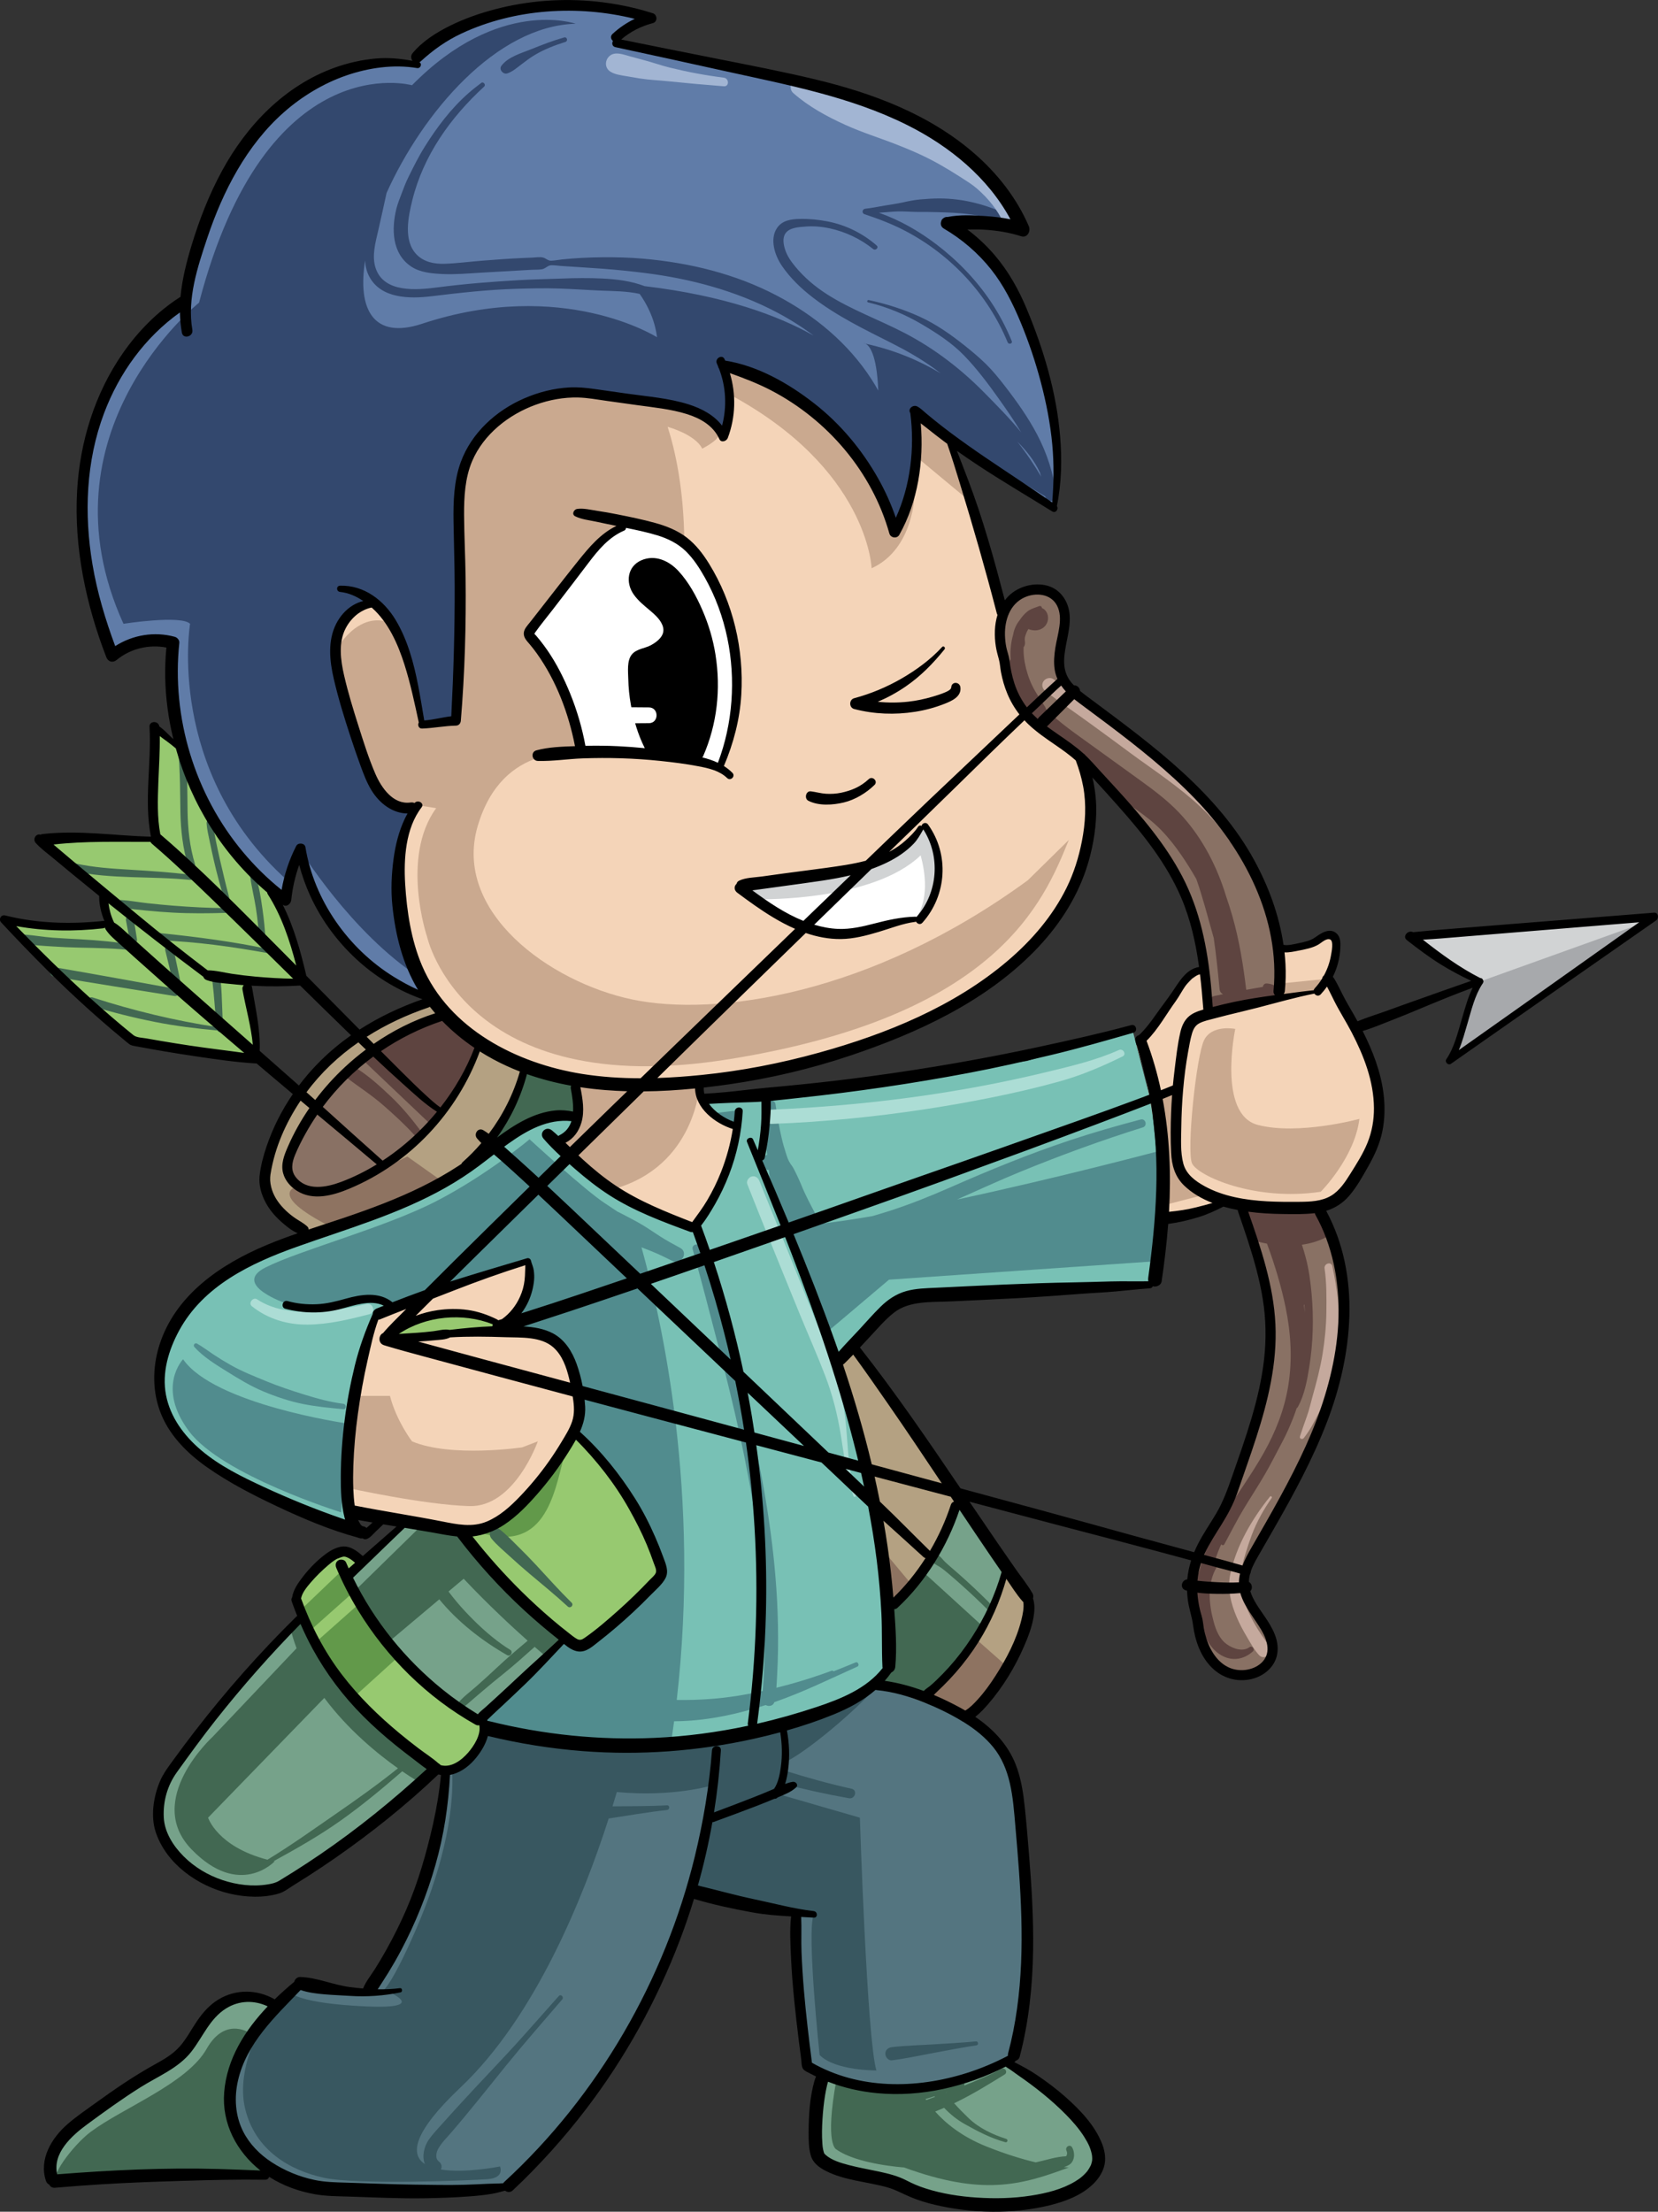 <?xml version="1.0" encoding="utf-8"?>
<!-- Generator: Adobe Illustrator 16.0.0, SVG Export Plug-In . SVG Version: 6.00 Build 0)  -->
<!DOCTYPE svg PUBLIC "-//W3C//DTD SVG 1.1//EN" "http://www.w3.org/Graphics/SVG/1.1/DTD/svg11.dtd">
<svg version="1.1" id="Layer_1" xmlns="http://www.w3.org/2000/svg" xmlns:xlink="http://www.w3.org/1999/xlink" x="0px" y="0px"
	 width="200px" height="266.688px" viewBox="0 0 200 266.688" enable-background="new 0 0 200 266.688" xml:space="preserve">
<rect x="0" y="0" width="200" height="266.688" fill="#333333" stroke="none"/>
<g>
	<path fill="#547580" d="M117.432,250.267l-6.521,1.488l-7.078-0.238l-6.463-2.41l-1.013-8.846l-0.617-9.683l-12.077-2.567
		c0,0-4.058,8.737-5.675,13.423c-1.617,4.687-9.909,15.063-9.909,15.063l-6.732,7.099c0,0-14.413,0.587-20.192,0.653
		c-5.781,0.065-9.84-3.629-9.84-3.629s-2.627-3.295-3.498-6.122s0.479-4.867,2.297-8.656c1.82-3.79,6.106-6.147,6.106-6.147
		l8.306,0.232c0,0,5.36-9.784,7.045-14.448c1.685-4.663,2.172-11.98,2.172-11.98l1.816-0.602c1.814-1.063,2.836-4.394,2.836-4.394
		l6.903,1.19l13.945,0.907l11.604-2.099l7.842-1.905l7.027-3.428c0,0,3.77,0.741,9.723,3.265c5.953,2.524,6.655,7.063,6.655,7.063
		l1.214,8.424c2.674,11.257-1.002,25.867-1.002,25.867L117.432,250.267z"/>
	<polygon fill="#78C1B5" points="103.496,173.039 105.717,184.179 107.826,201.386 102.007,205.271 93.453,208.503 84.879,209.88 
		75.914,210.386 61.348,209.013 57.666,207.432 62.463,203.081 68.08,197.605 69.998,198.45 72.465,196.868 76.404,193.431 
		79.789,189.725 77.791,184.179 74.734,178.962 69.92,173.308 68.902,173.206 69.672,167.827 68.08,163.897 65.498,160.558 
		60.148,159.966 63.48,156.019 63.689,152.073 46.49,158.091 45.066,158.475 43.066,164.03 41.982,174.763 42.179,184.615 
		33.066,180.655 25.896,176.826 21.627,173.039 19.789,169.734 19.33,164.908 20.689,160.558 23.439,156.609 29.102,152.392 
		34.559,149.987 46.49,145.809 55.559,141.267 60.148,137.892 63.882,135.517 66.869,134.604 69.688,134.605 69.342,135.77 
		66.869,137.585 69.031,140.285 75.906,144.735 84.01,148 85.693,145.11 87.814,140.513 88.671,135.77 85.954,134.247 
		84.902,132.51 93.461,131.208 105.68,130.453 123.883,127.93 136.58,124.067 138.906,133.124 139.951,143.167 139.178,154.918 
		111.548,156.212 107.24,157.721 101.072,164.908 	"/>
	<path fill="#B4A182" d="M63.152,128.482c-0.055,3.765-4.93,10.083-4.93,10.083l-4.48,3.817L37.5,148.958l-4.283-3.37
		c0,0-1.001-1.817-1.146-4.555c-0.143-2.737,2.154-6.081,4.865-10.289c2.713-4.208,9.406-7.646,9.406-7.646l6.029-2.578l0.846,2.028
		l-3.807,1.494l-5.773,3.646l-6.891,7.954c0,0-3.205,5.234-0.764,7.36c2.442,2.125,2.744-0.076,6.918-0.622
		s8.199-5.772,11.053-9.125c2.855-3.353,3.666-7.675,3.666-7.675L63.152,128.482z"/>
	<path fill="#B4A182" d="M100.74,163.898l3.537,12.205l2.728,13.978l0.235,10.903l-1.522,2.188l10.656,3.856
		c0,0,1.942-0.308,5.153-6.044s2.356-8.463,2.356-8.463l-10.297-15.707l-10.556-14.722L100.74,163.898z"/>
	<path fill="#97C970" d="M65.533,195.275L60.068,190l-4.1-4.858l4.049-1.586l3.756-3.257l5.867-7.261c0,0,1.524,0.155,5.094,5.923
		c3.57,5.767,5.055,10.763,5.055,10.763l-9.791,8.727L65.533,195.275z"/>
	<path fill="#97C970" d="M57.895,207.303l0.328,1.694c0,0-0.505,1.531-1.408,3.448c-0.902,1.918-4.217,0.791-4.217,0.791
		l-4.348-3.281l-5.014-4.614l-4.225-5.522l-3.156-6.388l0.364-1.851l2.425-2.854l2.51-1.604l2.481,1.221l-1.786,1.936l2.85,4.998
		l6.182,7.179l5.396,3.481L57.895,207.303z"/>
	<path fill="#76A28A" d="M115.27,179.983c-0.394,6.185-8.174,14.288-8.174,14.288l0.135,6.216l-1.514,2.685l5.831,1.739
		c8.667-7.479,9.67-16.184,9.67-16.184L115.27,179.983z"/>
	<path fill="#76A28A" d="M69.031,130.112l0.656,4.494l-5.807,0.911l-8.322,5.75c6.34-5.399,7.594-12.786,7.594-12.786
		L69.031,130.112z"/>
	<path fill="#76A28A" d="M101.796,250.977l3.922,0.811l4.521,0.12l6.137-1.293l5.311-1.758l5.34,3.68c0,0,3.109,1.455,4.653,4.816
		c1.544,3.362,0,5.039,0,5.039l-3.511,2.229l-8.891,1.221l-7.541-1.591l-4.731-1.348l-4.735-1.041l-3.402-1.6l-0.506-3.74
		l0.895-6.04L101.796,250.977z"/>
	<path fill="#76A28A" d="M31.977,243.389l-3.621,5.779c0,0-0.726,4.462,0.239,7.839c0.966,3.376,5.058,5.191,5.058,5.191H22.445
		l-16.174,0.563l-0.092-2.375c-0.091-2.375,3.936-4.868,3.936-4.868l8.49-5.7l4.08-3.125c0,0,2.945-4.138,5.041-5.519
		c2.094-1.382,5.695,0.75,5.695,0.75L31.977,243.389z"/>
	<path fill="#76A28A" d="M61.348,191.343l-5.379-6.202l-7.003-1.586l-7.116,6.722c0,0,1.698,2.982,4.916,7.802
		c3.217,4.818,11.127,9.224,11.127,9.224l10.188-9.697L61.348,191.343z"/>
	<path fill="#76A28A" d="M48.25,209.954l-5.615-5.273l-4.064-5.606l-2.35-4.294l-2.799,3.67l-7.6,7.485l-6.086,8.023
		c0,0-0.588,4.011-0.277,6.953c0.311,2.94,2.391,3.539,6.172,6.029c3.78,2.492,7.186,1.14,7.186,1.14L36.221,226l6.414-4.408
		l9.965-8.355L48.25,209.954z"/>
	<polygon fill="#F4D4B8" points="138.175,129.633 139.473,136.826 139.977,146.896 144.367,146.187 147.579,144.735 
		149.188,145.295 155.654,145.815 160.523,145.295 162.9,142.819 165.214,138.869 166.377,134.606 165.537,128.681 161.945,121.198 
		160.141,118.016 160.575,116.993 161.177,113.817 160.162,112.653 158.398,113.678 156.495,114.209 154.374,114.209 
		154.118,120.41 145.781,122.346 145.255,116.997 143.796,118.016 141.33,120.553 137.083,126.025 	"/>
	<path fill="#F4D4B8" d="M43.309,165.479l-1.459,7.563l0.328,9.32l9.329,1.532l5.726,0.666l3.326-1.344l4.006-3.807l5.106-6.822
		v-4.759l-1.792-5.14l-3.105-2.131l-4.625-0.592l2.838-2.774c1.541-2.423,0.701-5.118,0.701-5.118l-18.039,6.355L43.309,165.479z"/>
	<path fill="#F4D4B8" d="M85.939,134.003l-1.578-1.492l-0.353-2.06l8.406-1.133l7.424-1.613l8.104-2.866l6.133-3.156l4.188-2.515
		l4.704-3.667l2.789-2.878l3.851-5.038l1.498-5.753l0.304-6.502l-1.056-3.945l-1.619-1.308l-3.727-2.708l-2.011-2.229l-1.427-3.239
		l-0.965-5.064l0.279-3.068l-0.535-2.049l-2.646-9.338l-3.184-9.313l-4.193-3.549v8.755l-2.414,5.891l-2.301-5.682l-4.137-5.813
		l-6.508-5.366l-7.775-3.254c1.56,3.623,0.06,8.619,0.06,8.619l-2.153-2.382l-4.65-1.521l-5.383-0.771l-7.025-0.607
		c0,0-4.408,1.148-7.98,3.274s-4.449,7.491-4.449,7.491l-0.244,5.445l0.148,8.182l-0.516,15.13l-3.973,0.427l-1.23-5.435
		l-1.686-5.064l-2.734-3.975l-2.246,0.477l-2.109,2.365l-0.551,3.705l1.357,5.73l1.246,3.997l2.554,6.192l2.429,2.071H49.7
		l-0.904,3.012l-0.741,4.847l0.247,4.591l1.398,5.915l2.885,5.155l3.692,3.676l5.06,3.109l7.694,2.406l0.312,5.658l-2.473,1.815
		l6.36,5.509l10.416,4.97c0,0,2.047-2.954,3.441-5.683c1.395-2.729,1.582-6.611,1.582-6.611L85.939,134.003z"/>
	<polygon fill="#897164" points="57.619,125.581 54.965,131.912 51.016,136.692 46.289,140.513 39.695,143.701 35.982,143.003 
		34.641,141.267 35.137,138.812 37.73,134.508 41.85,129.252 47.607,124.983 54.008,122.547 	"/>
	<path fill="#897164" d="M153.438,199.494l-1.572,1.971c0,0-2.528,0.506-4.178,0c-1.648-0.506-1.787-1.69-1.787-1.69l-1.414-4.293
		l-0.688-5.522l1.492-3.937l2.619-4.42l2.138-5.771c0,0,2.361-7.909,3.148-12.971c0.789-5.058-1.512-11.528-1.512-11.528
		l-1.637-6.036l9.232,0.856l1.252,2.682l1.604,4.465v6.109l-1.365,7.988l-3.805,9.567l-5.57,10.111l-1.349,3.895l0.819,2.461
		l2.396,3.984L153.438,199.494z"/>
	<path fill="#897164" d="M145.779,122.345l-0.336-3.999c0,0-0.768-5.074-1.705-8.497s-3.543-6.994-5.969-10.237
		c-2.427-3.242-9.035-9.536-9.035-9.536l-3.726-2.708l-2.471-2.993l-1.397-4.86l-0.533-4.239c0,0,1.853-3.281,2.687-3.781
		c0.835-0.499,2.739-1.524,4.47,0.784s0.434,4.907,0.434,4.907s-0.434,2.322-0.16,4.261c0.273,1.94,1.57,1.865,1.57,1.865
		l6.972,5.519c0,0,6.827,5.85,9.927,9.125c3.1,3.274,5.531,8.746,7.01,12.96c1.478,4.214,0.603,9.496,0.603,9.496L145.779,122.345z"
		/>
	<polygon fill="#D1D3D4" points="170.154,112.923 178.539,118.347 174.822,127.93 199.521,110.556 	"/>
	<path fill="#607CA8" d="M110.568,49.73c0.695,7.377-2.659,14.432-2.659,14.432c-1.359-7.136-9.116-14.088-11.544-16.142
		c-2.43-2.053-9.025-3.911-9.025-3.911c1.469,3.083-0.092,8.557-0.092,8.557l-4.027-3.56l-8.16-0.965c0,0-5.105-0.363-9.688-0.121
		s-7.236,5.066-9.166,7.599c-1.93,2.531-0.871,6.224-0.871,6.224l-0.213,12.467l-0.129,12.598l-4.082,0.46l-1.711-7.646
		l-3.273-6.889l-2.383,0.15l-2.529,2.72l-0.363,3.479l1.688,6.705l1.718,6.088l2.43,4.343l3.682,1.127l-1.535,3.538l-0.504,5.163
		l0.744,6.853l2.631,7.239l-4.579-2.214l-5.208-4.459l-3.4-5.042l-2.36-6.113l-1.496,6.113c0,0-6.53-6.4-8.117-8.634
		c-1.586-2.234-4.181-9.251-5.006-12.253s-0.472-9.946-0.472-9.946c-2.543-1.686-7.317,1.371-7.317,1.371s-0.752,0.437-2.493-8.063
		c-1.742-8.499-0.961-13.442-0.429-16.894s3.271-8.742,5.187-11.688c1.916-2.947,6.271-5.92,6.271-5.92l2.455-8.808
		c0,0,3.815-9.692,7.461-13.042c3.647-3.348,4.681-3.876,9.019-5.993c4.338-2.116,9.391-0.807,9.391-0.807s-2.399-1.79,7.326-5.396
		C67.461-1.156,78.59,2.19,78.59,2.19l-4.65,2.992c0,0,25.564,4.371,36.633,10.16c11.066,5.788,12.086,12.346,12.086,12.346
		c-4.102-1.642-8.432-0.773-8.432-0.773s1.558-2.166,8.172,8.755c6.613,10.922,4.754,25.609,4.754,25.609L110.568,49.73z"/>
	<path fill="#97C970" d="M29.631,118.025l1.273,9.681l-14.883-2.207l-9.987-8.966l-5.32-5.439l12.615,0.66l-0.841-4.156L5.18,101.28
		l13.696-0.074l-0.237-13.568l3.281,2.439l2.693,6.846l3.099,4.915l4.999,4.945c0.98,3.167,3.963,11.63,3.963,11.63L29.631,118.025z
		"/>
	<polygon fill="#97C970" points="61.166,160.096 58.223,158.831 54.965,158.339 50.898,158.942 46.49,161.465 60.148,160.558 	"/>
	<path fill="#518C8E" d="M36.65,168.137c-1.514-0.473-3.018-0.968-4.484-1.572c-1.471-0.604-2.945-1.182-4.334-1.965
		c-0.701-0.396-1.387-0.816-2.059-1.261c-0.668-0.442-1.304-0.935-2.002-1.329c-0.27-0.153-0.52,0.196-0.32,0.416
		c1.078,1.195,2.568,2.107,3.927,2.951c1.409,0.876,2.839,1.752,4.373,2.393c1.534,0.642,3.12,1.179,4.751,1.512
		c1.627,0.331,3.252,0.478,4.902,0.636c0.424,0.041,0.408-0.604,0-0.654C39.802,169.066,38.186,168.617,36.65,168.137"/>
	<path fill="#518C8E" d="M92.135,147.88c0.092-0.001,0.186-0.002,0.279-0.003C92.318,147.878,92.225,147.879,92.135,147.88"/>
	<path fill="#518C8E" d="M94.462,147.858c-0.03,0-0.062,0-0.097,0C94.398,147.858,94.43,147.858,94.462,147.858"/>
	<path fill="#518C8E" d="M94.462,147.858c0.063-0.001,0.118-0.002,0.161-0.002C94.568,147.856,94.516,147.857,94.462,147.858"/>
	<path fill="#518C8E" d="M93.969,147.862c-0.098,0.001-0.199,0.003-0.309,0.004C93.762,147.865,93.863,147.865,93.969,147.862"/>
	<path fill="#518C8E" d="M94.752,147.855c0,0-0.016,0-0.043,0C94.725,147.855,94.738,147.855,94.752,147.855"/>
	<path fill="#518C8E" d="M94.709,147.855c-0.02,0.001-0.047,0.001-0.08,0.001C94.656,147.856,94.684,147.856,94.709,147.855"/>
	<path fill="#518C8E" d="M89.867,147.9c-0.066,0.001-0.111,0.001-0.137,0.001C89.757,147.901,89.803,147.901,89.867,147.9"/>
	<path fill="#518C8E" d="M99.839,160.558l7.401-6.258l32.263-2.228v-13.203c0,0-12.001,3.191-24.062,5.771
		c2.552-1.128,5.084-2.305,7.666-3.36c4.836-1.976,9.754-3.779,14.742-5.338c0.605-0.188,0.354-1.114-0.263-0.952
		c-2.846,0.75-5.679,1.557-8.471,2.486c-4.943,1.646-9.753,3.615-14.519,5.712c-2.373,1.044-4.773,2.007-7.24,2.805
		c-0.705,0.227-1.414,0.44-2.125,0.645c-2.256,0.387-4.371,0.703-6.244,0.917c-0.012-0.021-0.023-0.042-0.035-0.063
		c-0.164-0.309-0.32-0.618-0.484-0.927c-0.326-0.615-0.66-1.229-0.973-1.853c-0.158-0.311-0.309-0.625-0.454-0.942
		c-0.067-0.146-0.132-0.294-0.196-0.439c-0.019-0.042-0.031-0.075-0.043-0.099c-0.021-0.053-0.043-0.104-0.064-0.156
		c-0.295-0.73-0.629-1.441-0.989-2.141c-0.125-0.244-0.263-0.421-0.427-0.646c0.115,0.159-0.122-0.215-0.122-0.215
		c-0.156-0.285-0.253-0.575-0.356-0.889c-0.217-0.661-0.408-1.329-0.564-2.007c-0.313-1.34-0.529-2.697-0.738-4.056
		c-0.085-0.563-1.064-0.569-1.143,0c-0.104,0.76-0.191,1.476-0.168,2.246c0.021,0.74,0.037,1.495,0.112,2.23
		c0.058,0.55,0.125,1.102,0.205,1.65c-0.006,0.001-0.012,0.002-0.019,0.002c-0.121,0.029-0.228,0.085-0.317,0.168
		c-0.101,0.065-0.181,0.153-0.239,0.262c-0.078,0.147-0.119,0.305-0.128,0.471c-0.01,0.205,0.078,0.408,0.199,0.565
		c0.067,0.102,0.155,0.182,0.263,0.241c0.075,0.031,0.15,0.063,0.225,0.094c0.074,0.012,0.15,0.022,0.225,0.031
		c0.02,0.326,0.043,0.653,0.1,0.983c0.256,1.523,0.937,2.941,1.654,4.298c0.268,0.508,0.553,1,0.869,1.475
		c-0.215,0.008-0.426,0.013-0.627,0.015L99.839,160.558z"/>
	<path fill="#518C8E" d="M91.488,147.886c0.133-0.002,0.27-0.002,0.408-0.004C91.752,147.884,91.615,147.884,91.488,147.886"/>
	<path fill="#518C8E" d="M89.73,147.901C89.697,147.902,89.699,147.902,89.73,147.901"/>
	<path fill="#518C8E" d="M91.039,147.89c-0.084,0.001-0.164,0.002-0.238,0.002C90.877,147.892,90.957,147.891,91.039,147.89"/>
	<path fill="#518C8E" d="M90.703,147.893c-0.082,0.001-0.16,0.002-0.234,0.003C90.541,147.895,90.619,147.894,90.703,147.893"/>
	<path fill="#518C8E" d="M39.089,157.642l3.091-0.639l2.889-0.393l2.541,1.04l4.99-1.887l5.067-1.771l6.022-1.919l0.361,1.828
		l-1.064,3.237l-2.838,2.827l3.733,0.478l2.647,1.021l1.551,2.433l2.023,6.163l-1.201,3.146l3.951,3.004l4.1,5.789l2.836,7.726
		l-9.791,8.727l-1.918-0.846l-10.414,9.826l1.146,1.071l6.203,1.231l15.918,0.481c0.137-0.894,0.264-1.781,0.383-2.665
		c0.264-0.002,0.526-0.007,0.791-0.016c3.502-0.117,6.932-0.871,10.258-1.941c0.367,0.207,0.889,0.129,1.041-0.348
		c3.432-1.186,6.719-2.804,10.025-4.293c0.283-0.128,0.073-0.621-0.213-0.504c-0.887,0.365-1.775,0.729-2.666,1.082
		c-0.052-0.069-0.14-0.107-0.251-0.065c-1.67,0.616-3.364,1.164-5.081,1.636c-0.518,0.143-1.039,0.279-1.564,0.41
		c0.037-0.482,0.059-0.966,0.084-1.447c0.058-1.031,0.093-2.063,0.111-3.096c0.03-2.001-0.011-4.003-0.115-6.002
		c-0.383-7.254-1.627-14.444-3.26-21.514c-0.822-3.562-1.789-7.086-2.8-10.599c-1.006-3.509-2.146-6.976-3.209-10.467
		c-0.176-0.581-1.075-0.336-0.911,0.252c1.098,3.927,2.113,7.878,3.137,11.824c1.804,6.961,3.461,13.988,4.486,21.111
		c0.51,3.532,0.854,7.096,0.996,10.662c0.071,1.788,0.09,3.577,0.047,5.366c-0.02,0.881-0.055,1.763-0.104,2.643
		c-0.031,0.552-0.087,1.104-0.116,1.656c-2.018,0.447-4.064,0.786-6.115,0.947c-1.412,0.111-2.835,0.156-4.252,0.132
		c2.859-24.939-1.734-45.555-4.254-54.579c0.41,0.161,0.822,0.318,1.232,0.483c0.861,0.348,1.682,0.753,2.514,1.167
		c1.049,0.521,1.967-1.017,0.924-1.58c-0.838-0.451-1.664-0.898-2.465-1.415c-0.771-0.496-1.52-1.024-2.314-1.483
		c-0.793-0.46-1.611-0.871-2.424-1.297c-0.125-0.064-0.252-0.127-0.379-0.187l-1.494-0.996c-2.412-1.568-9.093-7.719-9.093-7.719
		s-5.132,4.31-11.284,7.478c-6.15,3.169-16.312,5.857-20.533,7.959c-4.221,2.104,2.494,4.376,2.494,4.376L39.089,157.642z"/>
	<path fill="#518C8E" d="M22.084,163.897c0,0-3.256,3.375,0.725,8.689c3.979,5.312,18.346,9.773,18.346,9.773l0.566-10.74
		C41.721,171.619,25.822,169.311,22.084,163.897"/>
	<polygon fill="#518C8E" points="88.67,135.77 89.115,133.878 85.954,134.247 	"/>
	<path fill="#385760" d="M107.588,246.843c-0.428,0.05-0.795,0.322-0.795,0.794c0,0.391,0.368,0.85,0.795,0.795
		c1.727-0.221,3.409-0.597,5.12-0.91c1.698-0.312,3.39-0.645,5.097-0.902c0.268-0.04,0.202-0.495-0.063-0.471
		c-1.69,0.161-3.385,0.247-5.077,0.354C110.967,246.611,109.277,246.643,107.588,246.843"/>
	<path fill="#385760" d="M31.977,243.389c0,0-3.621,5.779-2.414,10.845c1.207,5.064,5.426,7.477,9.526,8.362
		s17.606,0.319,19.726,0.165s1.5-1.533,1.5-1.533s-4.176,0.851-7.138,0.366c0.158-0.29,0.121-0.692-0.243-0.971
		c-0.49-0.377-0.303-1.131-0.05-1.569c0.416-0.721,1.044-1.331,1.584-1.959c2.269-2.634,4.423-5.367,6.611-8.069
		c2.185-2.695,4.481-5.305,6.741-7.938c0.242-0.282-0.161-0.693-0.411-0.412c-1.423,1.604-2.843,3.207-4.271,4.805
		c-2.539,2.843-5.211,5.559-7.775,8.375c-0.633,0.699-1.276,1.394-1.903,2.101c-0.592,0.671-1.233,1.322-1.746,2.06
		c-0.553,0.793-0.844,2.021-0.455,2.925c-1.762-1.137-1.545-3.727,4.302-9.25c9.069-8.569,14.864-23.077,17.864-32.419
		c2.341-0.352,4.675-0.768,7.029-1.021c0.358-0.038,0.373-0.592,0-0.571c-2.187,0.124-4.379,0.105-6.568,0.128
		c0.187-0.604,0.36-1.182,0.521-1.728c6.931,0.648,11.619-0.838,11.619-0.838l-0.59,3.933l-1.771,8.909l4.862,0.962l9.629,1.788
		c-0.863,2.165,0.712,16.956,0.712,16.956c1.905,1.918,6.85,1.861,6.85,1.861c-1.144-3.858-1.993-30.478-1.993-30.478l-9.623-2.783
		l0.224-1.346c2.668,0.715,5.359,1.297,8.083,1.785c0.74,0.132,1.066-0.978,0.314-1.145c-2.74-0.608-5.459-1.361-8.14-2.213
		l0.17-1.026c2.483-1.146,8.49-6.175,10.965-9.069l-3.71,1.896l-7.582,2.653l-7.223,1.689l-11.305,0.838
		c0.011-0.043,0.016-0.066,0.016-0.066l-8.229-0.369l-8.873-2.092l-1.84,3.69l-2.443,1.621c0.367,5.913-1.575,13.019-4.348,19.41
		c-2.773,6.391-3.859,7.279-3.859,7.279s6.031,2.367-2.146,2.006c-8.176-0.36-9.16-1.672-9.16-1.672L31.977,243.389"/>
	<path fill="#CAA98F" d="M143.796,140.285c0.688,1.496,7.562,4.611,15.521,3.415c0,0,4.08-4.075,4.664-8.785
		c0,0-7.357,2.005-12.252,0.727c-4.894-1.276-2.723-11.575-2.723-11.575s-2.8-0.57-3.752,1.336
		C144.303,127.31,143.107,138.788,143.796,140.285"/>
	<polygon fill="#CAA98F" points="141.998,131.208 138.906,133.124 139.504,135.643 140.51,145.295 145.609,143.969 142.402,141.267 
		141.859,138.869 	"/>
	<polygon fill="#CAA98F" points="158.958,119.532 160.141,118.016 154.374,118.597 154.118,120.41 	"/>
	<path fill="#CAA98F" d="M42.775,168.315l-0.699,11.124c0,0,9.048,2.003,14.529,2.163c5.482,0.16,8.268-7.805,8.268-7.805
		l-1.887,0.725c0,0-8.584,1.266-13.287-0.725c0,0-1.885-2.463-2.66-5.482H42.775z"/>
	<path fill="#CAA98F" d="M51.508,112.923c0,0,4.344,19.994,36.527,14.78s37.82-18.845,40.895-26.426l-4.941,4.86
		c-19.051,13.922-37.748,16.468-47.721,14.379c-9.974-2.089-21.681-10.573-18.646-20.906c3.032-10.334,12.132-8.658,12.132-8.658
		l-1.063-7.643l-4.877-7.011l3.435-4.342l5.969-7.416l3.052-1.691l6.276,2.571c-0.047-6.535-1.133-11.22-2.012-13.959
		c3.659,1.118,4.168,2.641,4.168,2.641c3.082-1.63,1.815-2.253,1.815-2.253l-2.502-2.121l-4.604-1.127l-7.641-0.896
		c-6.131-0.685-6.394,0.313-11.711,2.952c-5.318,2.638-4.694,12.938-4.694,12.938l0.147,8.182l-0.515,15.13l-4.082,0.728
		L49.7,80.641l-2.478-5.495c-4.105-1.696-6.754,3.36-6.754,3.36l4.547,15.792l3.038,3.102l2.37-0.298l2.191,0.343
		C48.295,103.396,51.508,112.923,51.508,112.923"/>
	<polygon fill="#CAA98F" points="110.92,55.399 117.064,60.507 114.521,53.068 110.572,49.731 	"/>
	<path fill="#CAA98F" d="M105.141,68.522c5.152-2.351,5.188-9.044,5.188-9.044l-2.536,4.119l-2.651-5.782l-6.305-8.084L87.344,44.11
		l0.549,3.389C104.742,56.501,105.141,68.522,105.141,68.522"/>
	<path fill="#CAA98F" d="M69.342,135.77l-2.473,1.815l7.018,5.822c10.079-2.717,10.518-12.665,10.518-12.665l-6.938,0.057
		l-8.436-0.688L69.342,135.77z"/>
	<path fill="#33486E" d="M121.547,41.272c0.127,0.306,0.629,0.172,0.501-0.138c-0.681-1.663-1.519-3.253-2.519-4.746
		c-1.777-2.653-4.021-4.974-6.557-6.909c-2.09-1.594-4.449-2.953-6.949-3.826c0.223-0.017,0.443-0.032,0.664-0.051
		c0.721-0.057,1.442-0.124,2.166-0.11c0.698,0.013,1.383,0.074,2.086,0.066c0.692-0.008,1.385,0.005,2.078,0.023
		c2.746,0.069,5.602,0.219,8.139,1.369c0.656,0.296,1.234-0.66,0.572-0.979c-2.646-1.279-5.512-2.053-8.463-2.042
		c-0.748,0.003-1.496,0.049-2.242,0.116c-0.742,0.065-1.426,0.211-2.149,0.37c-0.704,0.153-1.418,0.25-2.129,0.368
		c-0.785,0.131-1.573,0.302-2.365,0.384c-0.374,0.039-0.465,0.538-0.09,0.663c1.68,0.556,3.323,1.182,4.894,2.003
		C114.725,30.733,119.15,35.479,121.547,41.272"/>
	<path fill="#33486E" d="M64.482,6.644c1.158-0.695,2.438-1.188,3.722-1.588c0.345-0.107,0.202-0.64-0.147-0.542
		c-1.357,0.381-2.662,0.888-3.968,1.415c-1.207,0.487-2.798,0.92-3.608,2.008c-0.332,0.443,0.219,1.07,0.705,0.916
		c0.629-0.2,1.18-0.69,1.703-1.084C63.41,7.377,63.921,6.981,64.482,6.644"/>
	<path fill="#33486E" d="M24.014,36.495c0,0-19.625,15.587-9.121,38.721c0,0,6.951-1.085,8.035,0c0,0-2.986,17.716,11.713,30.925
		l1.492-3.792c0,0,6.203,10.138,14.463,15.487l-2.541-6.743l0.019-6.03l0.18-3.256l1.92-4.359l-2.28-0.162l-2.353-1.628
		l-1.267-3.438l-2.17-6.15l-1.635-6.346l0.367-3.422l1.91-2.533l2.338-1.135l2.139,2.513l1.846,4.157l1.343,4.008l0.506,4.324
		l3.668-0.663l0.976-18.45V58.482c0,0,0.174-5.475,4.121-7.395c3.948-1.92,5.527-3.626,9.352-3.769
		c3.822-0.142,10.609,1.284,10.609,1.284s5.723,1.334,6.299,2.291l1.313,1.771c0,0,1.863-4.596-0.479-8.569
		c0,0,8.015,1.048,11.947,5.634c3.93,4.587,7.473,10.383,7.473,10.383l1.598,3.483c0,0,1.781-3.034,2.505-9.184l0.031-5.064
		l8.383,6.051l7.373,4.461c0.081,0.3,0.299,0.539,0.647,0.535c0.063,0,0.125-0.011,0.187-0.03l0.235,0.142
		c0,0-0.029-0.073-0.088-0.207c0.209-0.12,0.371-0.337,0.343-0.581c-0.302-2.551-1.111-5.057-2.308-7.329
		c-1.095-2.08-2.451-3.987-3.888-5.842c-0.726-0.939-1.471-1.857-2.319-2.688c-0.795-0.776-1.641-1.48-2.508-2.173
		c-1.697-1.354-3.476-2.606-5.459-3.506c-1.973-0.895-4.019-1.544-6.136-1.999c-0.183-0.039-0.261,0.238-0.077,0.281
		c2.303,0.545,4.518,1.474,6.553,2.682c1.805,1.073,3.563,2.211,5.033,3.729c1.527,1.577,2.868,3.362,4.139,5.148
		c0.936,1.314,1.891,2.687,2.744,4.118c-1.367-1.673-2.902-3.217-4.416-4.757c-2.838-2.886-6.033-5.343-9.623-7.215
		c-3.105-1.62-6.453-2.803-9.411-4.699c-1.423-0.912-2.72-2.008-3.798-3.315c-0.504-0.609-0.97-1.267-1.22-2.024
		c-0.2-0.604-0.358-1.409,0.024-1.979c0.479-0.714,1.597-0.763,2.371-0.827c0.998-0.085,1.99,0,2.968,0.211
		c1.905,0.412,3.723,1.269,5.241,2.492c0.297,0.24,0.724-0.167,0.427-0.426c-1.685-1.471-3.718-2.474-5.918-2.901
		c-1.091-0.213-2.224-0.323-3.334-0.301c-1.054,0.022-2.136,0.159-2.769,1.1c-0.918,1.368-0.242,3.347,0.604,4.576
		c1.017,1.476,2.295,2.699,3.709,3.791c2.924,2.259,6.28,3.871,9.562,5.531c1.76,0.891,3.469,1.865,5.07,3.021
		c0.271,0.197,0.54,0.398,0.807,0.602c-2.603-1.554-5.619-2.831-9.088-3.577c0.446,0.204,1.373,1.17,1.551,5.65
		c-0.256-0.459-0.525-0.911-0.811-1.353c-2.802-4.343-6.847-7.691-11.398-10.082C88.708,33.016,83.2,31.684,77.57,31.19
		c-1.635-0.144-3.281-0.184-4.924-0.169c-1.61,0.015-3.254,0.095-4.858,0.263c-0.427,0.045-0.856,0.133-1.285,0.154
		c-0.396,0.021-0.633-0.293-1.004-0.386c-0.397-0.099-0.888-0.004-1.295,0.012c-0.397,0.016-0.798,0.031-1.195,0.049
		c-1.624,0.071-3.245,0.197-4.866,0.322c-1.51,0.116-3.02,0.327-4.533,0.371c-1.219,0.035-2.467-0.203-3.353-1.113
		c-1.627-1.672-1.014-4.549-0.519-6.553c1.334-5.396,4.609-9.982,8.664-13.698c0.238-0.217-0.086-0.644-0.346-0.448
		c-0.533,0.4-1.059,0.813-1.559,1.252c-2.081,1.831-3.783,4.085-5.248,6.425c-0.748,1.192-1.371,2.446-1.991,3.707
		c-0.308,0.625-0.56,1.282-0.802,1.934c-0.227,0.61-0.482,1.221-0.641,1.854c-0.605,2.453-0.539,5.412,1.771,6.964
		c1.102,0.74,2.512,0.851,3.801,0.913c1.518,0.071,3.055-0.066,4.568-0.158c1.652-0.101,3.307-0.185,4.959-0.284
		c0.43-0.024,0.857-0.05,1.287-0.072c0.388-0.02,0.816,0.008,1.199-0.066c0.416-0.081,0.678-0.468,1.1-0.479
		c0.393-0.01,0.8,0.059,1.193,0.086c1.681,0.122,3.361,0.206,5.043,0.335c1.676,0.129,3.346,0.301,5.014,0.508
		c5.529,0.686,11.037,2.151,15.979,4.762c1.537,0.813,3.02,1.744,4.412,2.792c-4.287-2.424-10.762-4.817-20.385-5.964
		c-1.596-0.613-3.359-0.833-5.078-0.918c-1.652-0.082-3.301-0.06-4.955,0.004c-1.684,0.063-3.367,0.091-5.051,0.188
		c-3.303,0.189-6.594,0.445-9.875,0.873c-2.48,0.323-6.514,0.72-7.499-2.363c-0.459-1.438-0.007-3.051,0.321-4.466
		c0.354-1.517,0.678-3.036,1.014-4.558c4.355-9.678,13.227-20.129,22.805-20.4c0,0-9.248-3.256-19.739,7.417
		C49.7,10.277,32.154,5.372,24.014,36.495 M122.723,53.259c1.11,1.099,2.065,2.312,2.721,3.716c0.053,0.165,0.103,0.331,0.149,0.497
		C124.893,56.275,123.943,54.814,122.723,53.259 M50.916,39.038c-5.949,1.967-7.801-1.833-6.871-7.62
		c0.029,0.641,0.159,1.271,0.471,1.877c1.407,2.744,4.926,2.743,7.547,2.425c3.399-0.413,6.81-0.796,10.237-0.896
		c1.711-0.052,3.433-0.09,5.144-0.033c1.685,0.056,3.365,0.18,5.051,0.25c1.477,0.061,3.139,0.056,4.666,0.397
		c0.773,1.091,1.811,2.927,2.096,5.229C79.256,40.666,67.869,33.431,50.916,39.038"/>
	<path fill="#33486E" d="M104.389,41.441c-0.146-0.066-0.242-0.051-0.242-0.051C104.229,41.406,104.309,41.424,104.389,41.441"/>
	<polygon fill="#62994A" points="43.035,193.63 38.016,198.079 42.635,204.682 48.054,199.774 	"/>
	<polygon fill="#62994A" points="42.635,191.977 37.32,196.706 36.221,194.173 41.154,189.459 	"/>
	<path fill="#62994A" d="M65.497,178.501l-4.331,4.771l-3.934,1.287c8.498,3.163,9.592-4.368,10.848-9.097L65.497,178.501z"/>
	<polygon fill="#8E7361" points="120.018,203.442 116.374,207.027 111.736,204.396 115.363,200.983 117.695,197.605 
		121.527,200.983 	"/>
	<polygon fill="#8E7361" points="107.24,194.115 107.005,187.517 110.004,191.107 	"/>
	<path fill="#8E7361" d="M48.055,145.587l-8.093,2.374c-8.112-4.132-3.979-4.958-3.979-4.958l1.539,0.63l5.379-1.252l6.234-2.928
		l4.34,3.079L48.055,145.587z"/>
	<path fill="#426852" d="M33.006,224.42c2.775-1.519,5.529-3.082,8.113-4.915c2.58-1.834,5.015-3.851,7.402-5.924
		c1.267,0.869,2.084,1.33,2.084,1.33l1.994-1.673l-3.188-2.636c0,0-6.175-5.261-8.257-7.963l-3.6-5.771l-0.086,0.091
		c-0.742-1.262-1.248-2.178-1.248-2.178l-1.188,1.557c0.195,0.824,0.447,1.626,0.744,2.406l-10.135,10.688
		c0,0-8.322,7.596-2.533,13.566c5.789,5.968,10.018,1.445,10.018,1.445C33.086,224.439,33.046,224.429,33.006,224.42
		 M39.121,204.731c2.879,3.873,6.488,6.791,8.885,8.488c-2.43,1.947-4.972,3.755-7.533,5.523c-2.713,1.873-5.393,3.791-8.211,5.499
		c-6.045-1.571-7.162-5.069-7.162-5.069L39.121,204.731"/>
	<path fill="#426852" d="M56.092,194.281c-0.705-0.757-1.369-1.55-1.99-2.378l1.83-1.539c2.949,3.125,5.823,5.784,7.719,7.472
		c-1.274,1.072-2.545,2.146-3.758,3.289c-0.801,0.754-1.613,1.491-2.439,2.219c-0.758,0.669-1.664,1.308-2.277,2.115
		c-0.24,0.315,0.211,0.679,0.512,0.512c0.463-0.258,0.864-0.652,1.268-0.997c0.406-0.347,0.814-0.693,1.22-1.042
		c0.817-0.696,1.642-1.378,2.479-2.048c1.318-1.056,2.58-2.182,3.839-3.308c0.88,0.766,1.401,1.196,1.401,1.196l2.186-2.169
		l-3.857-3.489l-4.215-4.315l-4.449-5.2l-4.955-0.421l-7.969,7.798l4.131,6.104l6.223-5.234c2.229,2.72,5.138,4.987,8.179,6.726
		c0.414,0.237,0.778-0.392,0.373-0.637c-0.331-0.202-0.655-0.418-0.972-0.642C58.945,197.138,57.447,195.734,56.092,194.281"/>
	<path fill="#426852" d="M119.314,194.267c0.332,0.332,0.842-0.181,0.515-0.516c-1.068-1.086-2.164-2.145-3.29-3.168
		c-0.553-0.501-1.111-0.996-1.678-1.481c-0.293-0.252-0.586-0.505-0.866-0.772c-0.277-0.266-0.466-0.58-0.793-0.787
		c-0.531-0.336-1.075,0.42-0.655,0.85c0.283,0.288,0.674,0.427,1,0.663c0.311,0.227,0.604,0.472,0.896,0.719
		c0.547,0.464,1.086,0.935,1.621,1.413C117.176,192.183,118.258,193.211,119.314,194.267"/>
	<path fill="#426852" d="M32.297,114.928c0.307,0.055,0.439-0.405,0.13-0.472c-4.323-0.929-8.714-1.486-13.11-1.943
		c-0.553-0.057-0.567,0.854,0,0.874C23.678,113.548,28.004,114.151,32.297,114.928"/>
	<path fill="#426852" d="M14.62,108.525c-0.489-0.029-0.583,0.74-0.115,0.849c1.031,0.237,2.117,0.313,3.168,0.422
		c1.054,0.107,2.104,0.185,3.162,0.244c2.146,0.119,4.288,0.096,6.435,0.035c0.375-0.012,0.375-0.583,0-0.582
		c-2.115,0.002-4.233-0.124-6.343-0.285c-1.055-0.081-2.106-0.187-3.159-0.303C16.719,108.789,15.672,108.591,14.62,108.525"/>
	<path fill="#426852" d="M22.928,106.099c0.409,0.042,0.398-0.587,0-0.634c-2.4-0.288-4.809-0.45-7.221-0.595
		c-2.205-0.133-4.416-0.27-6.577-0.748c-0.601-0.133-0.854,0.793-0.255,0.922C13.498,106.039,18.254,105.615,22.928,106.099"/>
	<path fill="#426852" d="M6.764,116.659c-0.709-0.123-1.008,0.964-0.298,1.083c4.854,0.812,9.716,1.581,14.576,2.354
		c0.546,0.087,0.788-0.741,0.231-0.842C16.438,118.378,11.605,117.497,6.764,116.659"/>
	<path fill="#426852" d="M3.057,112.698c-0.605-0.047-0.711,0.901-0.142,1.039c1.077,0.266,2.25,0.306,3.353,0.38
		c1.075,0.071,2.152,0.118,3.229,0.143c2.208,0.049,4.433,0.071,6.626,0.35c0.361,0.047,0.438-0.564,0.086-0.633
		c-2.16-0.417-4.335-0.589-6.527-0.719c-1.107-0.065-2.215-0.108-3.322-0.191C5.254,112.984,4.159,112.782,3.057,112.698"/>
	<path fill="#426852" d="M26.635,118.453c-0.064-0.64-1.076-0.632-1,0c0.223,1.789,0.299,3.595,0.508,5.385
		c-5.055-0.77-10.096-1.986-14.953-3.56c-0.629-0.203-0.905,0.802-0.272,0.993c2.563,0.777,5.16,1.435,7.789,1.955
		c2.493,0.494,4.993,0.795,7.519,1.029c0.188,0.324,0.773,0.279,0.729-0.16C26.762,122.22,26.824,120.328,26.635,118.453"/>
	<path fill="#426852" d="M20.904,118.57c0.135,0.557,0.969,0.318,0.852-0.235c-0.281-1.336-0.564-2.672-0.847-4.008
		c-0.134-0.633-1.126-0.364-0.974,0.269C20.259,115.92,20.582,117.245,20.904,118.57"/>
	<path fill="#426852" d="M16.121,110.729c-0.096-0.603-1.036-0.353-0.924,0.254c0.16,0.837,0.316,1.674,0.474,2.511
		c0.108,0.563,0.942,0.316,0.853-0.235C16.391,112.415,16.256,111.572,16.121,110.729"/>
	<path fill="#426852" d="M31.277,113.38c0.029,0.486,0.785,0.488,0.758,0c-0.071-1.284-0.199-2.563-0.385-3.835
		c-0.188-1.284-0.371-2.623-0.819-3.844c-0.116-0.316-0.683-0.299-0.634,0.085c0.16,1.238,0.477,2.456,0.668,3.691
		C31.066,110.772,31.199,112.073,31.277,113.38"/>
	<path fill="#426852" d="M27.025,108.385c0.117,0.397,0.729,0.229,0.619-0.171c-0.399-1.497-0.756-3.004-1.104-4.514
		c-0.172-0.756-0.336-1.513-0.492-2.271c-0.153-0.755-0.252-1.536-0.481-2.27c-0.109-0.343-0.666-0.294-0.646,0.087
		c0.042,0.77,0.237,1.533,0.392,2.289c0.155,0.759,0.319,1.516,0.494,2.27C26.162,105.344,26.581,106.869,27.025,108.385"/>
	<path fill="#426852" d="M22.693,104.397c0.16,0.524,0.982,0.299,0.822-0.227c-0.628-2.071-0.853-4.165-0.889-6.322
		c-0.021-1.191-0.016-2.385-0.043-3.577c-0.016-0.706-0.042-1.411-0.079-2.117c-0.021-0.394-0.045-0.786-0.073-1.18
		c-0.027-0.371-0.009-0.752-0.222-1.07c-0.125-0.188-0.474-0.249-0.583,0c-0.18,0.408-0.096,0.809-0.064,1.244
		c0.026,0.39,0.051,0.778,0.071,1.168c0.037,0.698,0.062,1.397,0.078,2.097c0.028,1.182,0.026,2.365,0.052,3.549
		C21.809,100.151,22.052,102.296,22.693,104.397"/>
	<path fill="#426852" d="M61.547,187.708c0.744,0.684,1.498,1.35,2.271,2c1.572,1.324,3.158,2.609,4.672,4.006
		c0.309,0.285,0.765-0.166,0.463-0.463c-1.486-1.463-2.863-3.006-4.277-4.533c-0.707-0.763-1.434-1.502-2.174-2.232
		c-0.74-0.729-1.455-1.493-2.285-2.123c-0.304-0.23-0.762-0.071-0.973,0.193c-0.247,0.311-0.182,0.702,0.059,0.99
		C59.967,186.339,60.787,187.009,61.547,187.708"/>
	<polygon fill="#426852" points="118.574,196.122 111.26,189.459 107.005,194.115 107.827,201.386 105.717,202.839 111.736,204.396 
		115.27,201.118 	"/>
	<path fill="#426852" d="M100.891,250.8c-1.447,7.903,0,8.376,0,8.376c2.539,1.811,8.154,2.171,8.154,2.171
		c9.421,3.438,14.096,2.171,19.883,0c0,0-0.208,0-0.604-0.034c0.347-0.114,0.732-0.269,0.947-0.55
		c0.396-0.516,0.365-1.286,0.059-1.829c-0.253-0.449-0.901-0.054-0.682,0.398c0.117,0.246,0.092,0.474-0.045,0.668
		c-1.203,0.041-2.425,0.473-3.594,0.719c-0.025,0.006-0.05,0.011-0.074,0.016c-1.567-0.369-3.57-0.965-5.957-1.92
		c-2.969-1.187-4.927-2.813-6.17-4.206c0.361-0.146,0.719-0.298,1.076-0.452c0.719,0.755,1.53,1.417,2.451,1.938
		c1.586,0.895,3.17,1.722,4.936,2.211c0.26,0.072,0.364-0.321,0.11-0.401c-1.621-0.514-3.282-1.297-4.522-2.486
		c-0.607-0.582-1.203-1.183-1.766-1.813c0.18-0.086,0.36-0.172,0.539-0.262c1.906-0.95,3.741-2.084,5.551-3.203
		c0.428-0.266,0.051-0.904-0.394-0.674c-1.46,0.76-2.955,1.401-4.476,2.008c0.127-0.293-0.103-0.713-0.512-0.618
		c-0.834,0.193-1.671,0.366-2.507,0.546c-0.296-0.153-0.665-0.043-0.862,0.189c-0.066,0.015-0.134,0.029-0.199,0.044
		c-0.418,0.094-0.836,0.188-1.254,0.282c-0.047-0.105-0.068-0.162-0.068-0.162l-6.023-0.066L100.891,250.8z M114.318,252.254
		c-0.086,0.032-0.17,0.064-0.256,0.098c-0.002-0.004-0.006-0.008-0.009-0.013C114.143,252.311,114.23,252.282,114.318,252.254
		 M112.786,252.835c-0.353,0.131-0.704,0.26-1.058,0.388c-0.028-0.042-0.056-0.083-0.082-0.122c0.306-0.096,0.609-0.189,0.914-0.285
		c0.059-0.018,0.115-0.035,0.172-0.054C112.751,252.786,112.768,252.811,112.786,252.835"/>
	<path fill="#426852" d="M10.949,257.047c-2.15,1.596-5.385,5.954-3.695,5.681c3.805-0.617,8.202-0.362,11.795-0.528
		c5.965-0.276,14.604,0,14.604,0l-6.106-6.64v-3.871l1.533-3.545l1.315-2.842c0,0-3.125-2.404-5.477,1.756
		S14.885,254.126,10.949,257.047"/>
	<path fill="#426852" d="M66.869,134.603l2.818,0.002l-0.656-4.494l-5.879-0.793c0,0-3.898,8.509-4.334,9.552l6.055-3.781
		L66.869,134.603z"/>
	<polygon fill="#A7A9AC" points="175.466,127.477 178.539,118.347 198.759,111.092 	"/>
	<path fill="#5E4440" d="M54.008,122.547c-3.877,0.126-10.371,5.141-10.372,5.142l8.378,7.954c0,0,2.51-2.604,3.629-4.843
		c1.119-2.24,1.977-5.219,1.977-5.219L54.008,122.547"/>
	<path fill="#5E4440" d="M145.916,186.028c-0.479,1.05-0.943,2.149-1.207,3.283c-0.936,2.263-0.475,5.121,0.357,7.313
		c0.511,1.34,1.334,2.636,2.715,3.189c1.183,0.475,2.426,0.161,3.348-0.69c0.27-0.25-0.098-0.739-0.396-0.516
		c-0.807,0.603-1.973,0.196-2.729-0.332c-0.895-0.625-1.33-1.712-1.605-2.727c-0.584-2.144-0.809-4.623,0.379-6.606
		c0.197-0.326,0.117-0.756-0.153-1.007c0.206-0.583,0.429-1.16,0.687-1.729c0.071,0.123,0.287,0.161,0.369,0.01
		c0.785-1.44,1.51-2.901,2.36-4.305c0.836-1.382,1.719-2.731,2.532-4.124c0.693-1.184,1.295-2.404,1.941-3.61
		c0.406-0.758,0.783-1.523,1.11-2.312c0.296-0.681,0.562-1.372,0.791-2.075c0.054-0.024,0.104-0.067,0.144-0.139
		c0.795-1.466,1.103-3.136,1.366-4.771c0.474-2.924,0.56-5.913,0.291-8.862c-0.133-1.464-0.327-2.952-0.708-4.374
		c-0.14-0.522-0.288-1.044-0.462-1.556c2.306-0.328,3.483-1.255,3.483-1.255l-1.252-2.682l-3.623-0.337l-5.75,0.138l1.826,3.762
		c0.379,0.097,0.748,0.177,1.104,0.243c0.929,2.509,1.707,5.085,2.247,7.694c0.641,3.097,0.829,6.314,0.318,9.446
		c-0.476,2.918-1.543,5.583-2.989,8.148c-1.382,2.446-3.048,4.729-4.515,7.125C147.172,183.553,146.492,184.766,145.916,186.028
		 M157.286,157.327c0.021,0,0.042-0.002,0.063-0.004c0.025,0.329,0.047,0.659,0.063,0.991
		C157.376,157.985,157.334,157.656,157.286,157.327"/>
	<path fill="#5E4440" d="M121.91,79.494c-0.065,0.077-0.116,0.176-0.145,0.299c-0.644,2.562,0.772,4.972,2.58,6.683
		c0.951,0.9,2.036,1.658,3.086,2.438c0.689,0.513,1.375,1.028,2.059,1.55c0.012,0.071,0.039,0.145,0.092,0.221
		c0.533,0.784,1.175,1.444,1.883,2.024c0.413,0.49,0.938,0.917,1.393,1.317c0.445,0.395,0.908,0.771,1.375,1.141
		c0.789,0.956,1.78,1.699,2.797,2.424c1.063,0.759,2.094,1.531,3.009,2.469c0.907,0.931,1.717,1.963,2.454,3.032
		c0.648,0.938,1.248,1.912,1.818,2.904c0.387,1.094,0.721,2.206,1.037,3.313c0.36,1.262,0.707,2.527,1.061,3.791
		c0.306,2.057,0.508,4.131,0.707,6.19c0.029,0.292,0.203,0.486,0.416,0.584c-0.359,0.074-0.719,0.148-1.078,0.229
		c-0.836,0.189-0.635,1.488,0.199,1.474c2.498-0.045,4.928-0.485,7.272-1.352c0.445-0.164,0.638-0.701,0.282-1.065
		c-0.355-0.365-0.903-0.545-1.403-0.575c-0.276-0.018-0.438,0.185-0.465,0.409c-0.671,0.121-1.341,0.237-2.01,0.355
		c-0.361-3.01-0.836-5.972-1.673-8.893c-0.223-0.778-0.467-1.555-0.736-2.323c-0.078-0.257-0.16-0.514-0.244-0.771
		c-1.136-3.445-2.928-6.724-5.436-9.365c-1.467-1.545-3.188-2.816-4.911-4.058c-1.896-1.365-3.792-2.729-5.683-4.102
		c-1.816-1.321-3.848-2.679-5.481-4.347c-0.013-0.086-0.042-0.175-0.099-0.263c-0.537-0.853-1.125-1.666-1.563-2.579
		c-0.42-0.875-0.711-1.814-0.889-2.769c-0.1-0.536-0.163-1.182-0.141-1.831c0.148-0.181,0.2-0.434,0.161-0.684
		c-0.024-0.163-0.026-0.323-0.01-0.48c0.091-0.37,0.226-0.717,0.415-1.021c0.003-0.005,0.006-0.009,0.008-0.012
		c0.588,0.23,1.25,0.242,1.785-0.151c0.534-0.392,0.745-1.135,0.482-1.745c-0.143-0.333-0.367-0.536-0.623-0.637
		c-0.021-0.166-0.153-0.311-0.348-0.23c-0.379,0.155-0.838,0.272-1.185,0.485c-0.373,0.226-0.716,0.6-0.976,0.943
		c-0.076,0.1-0.145,0.201-0.213,0.307c-0.39,0.483-0.646,1.068-0.75,1.688c-0.031,0.106-0.061,0.212-0.087,0.317
		C121.92,77.698,121.848,78.6,121.91,79.494"/>
	<path fill="#5E4440" d="M41.682,128.964c-0.236,0.405-0.059,0.843,0.291,1.102c1.418,1.055,2.897,2.016,4.232,3.18
		c1.337,1.165,2.65,2.365,3.839,3.683c0.345,0.383,1.032-0.14,0.72-0.554c-1.117-1.477-2.285-2.904-3.631-4.175
		c-1.347-1.272-2.755-2.563-4.348-3.524C42.411,128.449,41.9,128.591,41.682,128.964"/>
	<path fill="#ACDDD5" d="M135.413,127.384c0.521-0.256,0.063-1.005-0.451-0.773c-2.735,1.235-5.769,1.941-8.677,2.647
		c-10.873,2.639-22.021,4.062-33.189,4.543c-1.102,0.048-1.105,1.754,0,1.716c3.209-0.113,6.411-0.339,9.606-0.654
		c5.664-0.558,11.301-1.397,16.88-2.521c2.756-0.554,5.505-1.188,8.214-1.941C130.451,129.663,132.943,128.596,135.413,127.384"/>
	<path fill="#ACDDD5" d="M44.563,158.467c0.803-0.206,0.461-1.411-0.34-1.233c-2.238,0.499-4.572,0.929-6.871,0.953
		c-2.217,0.024-4.447-0.277-6.336-1.51c-0.496-0.324-1.1,0.452-0.636,0.824c1.925,1.544,4.296,2.247,6.747,2.22
		C39.675,159.693,42.111,159.098,44.563,158.467"/>
	<path fill="#ACDDD5" d="M102.939,180.384c0.064,0.189,0.364,0.108,0.301-0.085c-0.893-2.714-0.93-5.599-1.189-8.42
		c-0.23-2.491-0.762-4.868-1.584-7.229c-0.854-2.456-1.848-4.871-2.814-7.283c-2.002-5-4.014-9.995-6.055-14.979
		c-0.156-0.379-0.494-0.645-0.927-0.526c-0.362,0.1-0.677,0.55-0.526,0.928c1.125,2.823,2.248,5.65,3.395,8.467
		c1.004,2.465,2.002,4.934,3.014,7.396c0.987,2.397,2.042,4.77,2.971,7.189c0.909,2.368,1.513,4.77,1.912,7.272
		C101.824,175.565,102.145,178.021,102.939,180.384"/>
	<path fill="#A2B5D3" d="M121.105,26.997c0.439,0.979,2.099,0.266,1.727-0.729c-0.768-2.069-1.921-3.967-3.387-5.616
		c-0.652-0.734-1.277-1.437-2.032-2.07c-0.81-0.68-1.666-1.271-2.572-1.811c-1.819-1.083-3.745-1.942-5.707-2.73
		c-2.073-0.833-4.167-1.664-6.282-2.385c-2.143-0.73-3.969-1.419-6.096-2.28c-1.025-0.416-1.865,1.144-1.072,1.842
		c1.862,1.638,4.034,2.818,6.284,3.839c2.046,0.929,4.218,1.595,6.308,2.419c0.317,0.124,0.633,0.251,0.947,0.38
		c0.104,0.043,0.209,0.086,0.313,0.13c-0.263-0.108,0.006,0.002,0.049,0.021c0.097,0.041,0.832,0.358,0.501,0.213
		c-0.246-0.108,0.193,0.085,0.193,0.085c0.203,0.088,0.404,0.179,0.604,0.271c0.852,0.39,1.688,0.813,2.501,1.276
		c0.808,0.46,1.611,0.945,2.392,1.447c0.774,0.498,1.49,0.934,2.084,1.452C119.24,23.955,120.354,25.321,121.105,26.997"/>
	<path fill="#A2B5D3" d="M87.311,10.403c0.68,0.054,0.646-0.958,0.002-1.037c-2.201-0.278-4.369-0.683-6.521-1.214
		c-1.072-0.265-2.105-0.64-3.172-0.917c-0.535-0.14-1.067-0.283-1.598-0.432c-0.562-0.156-1.168-0.383-1.756-0.348
		c-1.15,0.065-1.647,1.584-0.6,2.208c0.542,0.322,1.188,0.398,1.798,0.508c0.576,0.102,1.151,0.199,1.729,0.291
		c1.113,0.177,2.252,0.217,3.373,0.333C82.811,10.027,85.061,10.23,87.311,10.403"/>
	<path fill="#C5A99D" d="M148.255,101.327c0.21,0.323,0.728,0.025,0.521-0.305c-1.051-1.676-2.31-3.26-3.709-4.655
		c-2.631-2.624-5.467-5.095-8.383-7.397c-3.117-2.464-6.298-4.934-9.637-7.093c-0.4-0.259-0.97-0.081-1.202,0.314
		c-0.26,0.443-0.063,0.917,0.315,1.202c1.759,1.325,3.583,2.565,5.363,3.86c1.584,1.149,3.16,2.307,4.729,3.473
		c1.502,1.114,3.049,2.165,4.55,3.281C143.6,96.086,146.343,98.377,148.255,101.327"/>
	<path fill="#C5A99D" d="M160.721,152.691c-0.129-0.628-1.029-0.346-0.941,0.261c0.252,1.725,0.236,3.492,0.217,5.233
		c-0.02,1.701-0.186,3.394-0.458,5.071c-0.281,1.723-0.729,3.405-1.2,5.084c-0.223,0.793-0.398,1.608-0.675,2.383
		c-0.294,0.827-0.586,1.641-0.854,2.478c-0.097,0.3,0.305,0.403,0.467,0.194c0.498-0.647,0.916-1.293,1.283-2.024
		c0.359-0.718,0.762-1.416,1.066-2.159c1.061-2.595,1.594-5.419,1.781-8.208c0.094-1.38,0.107-2.767-0.012-4.146
		C161.275,155.451,161.005,154.073,160.721,152.691"/>
	<path fill="#C5A99D" d="M153.406,180.619c0.089-0.126-0.116-0.283-0.211-0.164c-2.195,2.746-4.069,5.927-4.797,9.396
		c-0.365,1.743,0.096,3.538,0.78,5.143c0.345,0.81,0.759,1.587,1.209,2.343c0.445,0.748,0.89,1.59,1.483,2.229
		c0.646,0.698,1.59-0.191,1.232-0.95c-0.345-0.734-0.908-1.395-1.332-2.089c-0.433-0.701-0.836-1.424-1.174-2.176
		c-0.637-1.416-0.947-2.946-0.884-4.497c0.036-0.864,0.297-1.739,0.544-2.562c0.223-0.742,0.469-1.481,0.74-2.206
		C151.598,183.493,152.428,182.009,153.406,180.619"/>
	<path fill="#FFFFFF" d="M79.641,91.089l-9.32-0.4L67.325,81.9l-3.511-5.524l4.609-6.113l6.641-7.411l6.17,1.741
		c12.48,11.385,5.578,27.935,5.578,27.935L79.641,91.089z"/>
	<path fill="#FFFFFF" d="M106.563,111.632c0,0-2.289,0.612-4.886,0.987s-6.206-1.527-6.206-1.527l-5.988-4.315l5.98-0.822
		c4.882,0.529,9.882-2.218,11.777-2.658c1.896-0.441,4.354-3.685,4.354-3.685c4.192,5.946-0.675,11.292-0.675,11.292
		L106.563,111.632z"/>
	<path fill="#D1D3D4" d="M89.482,106.777l2.291,1.651c0,0,13.521,0.258,19.283-5.292c0.562,2.071,1.043,5.382-0.652,7.708
		c0,0,3.084-1.958,2.846-7.036l-0.887-2.247l-0.768-1.949l-0.787,1.06c-0.521,0.601-1.297,1.338-2.304,1.874
		c-2.006,1.069-10.692,2.713-10.692,2.713L89.482,106.777z"/>
	<path d="M30.951,128.229c0.51,0.434,1.02,0.866,1.535,1.299c0.943,0.802,1.89,1.599,2.838,2.394
		c-1.334,1.949-2.41,4.07-3.168,6.309c-0.391,1.153-0.717,2.354-0.846,3.568c-0.115,1.106,0.221,2.244,0.74,3.212
		c0.457,0.853,1.102,1.616,1.822,2.258c0.586,0.523,1.285,1.118,2.041,1.436c-1.245,0.432-2.482,0.887-3.699,1.395
		c-5.605,2.337-11.098,6.062-13.002,12.14c-0.855,2.727-0.85,5.749,0.275,8.397c1.123,2.646,3.227,4.697,5.549,6.324
		c2.615,1.833,5.506,3.313,8.389,4.674c3.118,1.47,6.366,2.85,9.701,3.752c0.1,0.042,0.207,0.076,0.32,0.098
		c0.051,0.011,0.098,0.015,0.145,0.016c0.063,0.006,0.119,0.005,0.174-0.002c0.111,0.087,0.262,0.128,0.405,0.089
		c0.47-0.124,0.819-0.599,1.161-0.925c0.3-0.286,0.599-0.573,0.9-0.86c0.533,0.088,1.066,0.175,1.602,0.262
		c-1.352,1.194-2.712,2.377-4.07,3.563c-0.77-0.688-1.678-1.354-2.75-1.105c-0.8,0.188-1.461,0.632-2.09,1.141
		c-0.924,0.744-1.732,1.6-2.451,2.541c-0.527,0.688-1.104,1.512-1.229,2.4c-0.09,0.122-0.125,0.288-0.055,0.484
		c0.207,0.591,0.43,1.177,0.664,1.759c-0.039,0.021-0.076,0.049-0.111,0.084c-4.389,4.328-8.477,8.944-12.242,13.823
		c-0.854,1.105-1.692,2.224-2.512,3.354c-0.637,0.876-1.293,1.714-1.711,2.72c-0.766,1.835-1.131,4.179-0.486,6.104
		c1.283,3.83,5.097,6.498,8.902,7.395c1.91,0.448,4.061,0.554,5.961-0.014c0.617-0.184,1.203-0.65,1.752-0.989
		c0.586-0.36,1.168-0.726,1.746-1.098c1.108-0.711,2.205-1.441,3.287-2.194c4.381-3.044,8.573-6.395,12.438-10.076
		c0.104,0.028,0.211,0.053,0.315,0.071c-0.193,2.006-0.52,3.993-0.965,5.959c-0.8,3.515-1.779,6.951-3.215,10.265
		c-0.711,1.641-1.51,3.238-2.38,4.801c-0.442,0.793-0.903,1.574-1.386,2.343c-0.481,0.766-1.098,1.503-1.436,2.341
		c-0.005,0.013-0.009,0.023-0.013,0.035c-0.522-0.045-1.047-0.103-1.573-0.17c-2.019-0.256-3.96-1.158-6.003-1.22
		c-0.356-0.011-0.646,0.255-0.726,0.581c-0.801,0.666-1.596,1.371-2.36,2.116c-2.096-1.217-4.707-1.267-6.813,0.035
		c-1.058,0.653-1.873,1.575-2.563,2.594c-0.671,0.988-1.228,2.07-2.01,2.98c-0.853,0.992-1.959,1.621-3.091,2.248
		c-1.248,0.694-2.467,1.437-3.657,2.226c-1.205,0.798-2.386,1.633-3.558,2.477c-1.104,0.797-2.239,1.57-3.271,2.464
		c-1.929,1.669-3.504,4.243-2.627,6.866c0.078,0.229,0.228,0.378,0.403,0.455c0.111,0.234,0.34,0.4,0.687,0.371
		c1.873-0.16,3.747-0.3,5.623-0.416c3.283-0.202,6.568-0.317,9.854-0.416c3.285-0.101,6.578-0.184,9.863-0.134
		c0.27,0.004,0.434-0.153,0.494-0.348c0.012,0.006,0.023,0.014,0.033,0.021c1.645,1.049,3.553,1.733,5.467,2.074
		c1.364,0.242,2.719,0.246,4.096,0.286c3.033,0.091,6.069,0.251,9.104,0.203c1.837-0.029,3.674-0.092,5.508-0.229
		c0.861-0.064,1.716-0.156,2.569-0.293c0.572-0.092,1.122-0.244,1.677-0.396c0.259,0.197,0.632,0.246,0.937-0.039
		c3.207-3.014,6.158-6.293,8.83-9.788c4.752-6.214,8.568-13.129,11.344-20.441c0.615-1.62,1.176-3.258,1.682-4.912
		c2.291,0.688,4.654,1.19,7.004,1.62c1.553,0.284,3.133,0.403,4.711,0.493c-0.188,1.629-0.082,3.32-0.012,4.952
		c0.077,1.772,0.227,3.543,0.402,5.309c0.158,1.578,0.343,3.154,0.539,4.727c0.096,0.753,0.192,1.508,0.291,2.261
		c0.045,0.337,0.021,0.881,0.235,1.156c0.192,0.249,0.565,0.389,0.839,0.535c0.233,0.126,0.471,0.245,0.711,0.361
		c-0.082,0.196-0.15,0.396-0.209,0.6c-0.552,1.946-0.675,4.113-0.685,6.127c-0.004,0.905,0.01,1.862,0.246,2.742
		c0.248,0.924,0.971,1.475,1.797,1.9c2.304,1.187,4.985,1.306,7.446,1.995c0.982,0.273,1.828,0.763,2.762,1.154
		c0.955,0.402,1.945,0.709,2.953,0.947c4.482,1.063,9.456,1.165,13.938,0.05c1.84-0.458,3.758-1.18,5.15-2.516
		c0.592-0.567,1.085-1.28,1.33-2.069c0.279-0.905,0.131-1.902-0.203-2.771c-0.877-2.285-2.73-4.193-4.538-5.782
		c-1.035-0.91-2.149-1.74-3.287-2.515c-0.899-0.615-1.829-1.108-2.788-1.596c0.002-0.001,0.004-0.003,0.006-0.004
		c0.086-0.047,0.146-0.106,0.188-0.171c0.211-0.058,0.394-0.214,0.466-0.49c1.098-4.183,1.549-8.51,1.614-12.827
		c0.058-3.867-0.179-7.732-0.495-11.586c-0.154-1.879-0.307-3.761-0.506-5.636c-0.188-1.749-0.447-3.519-1.096-5.165
		c-0.969-2.459-2.754-4.31-4.879-5.753c0.58-0.445,1.094-1.005,1.555-1.536c1.777-2.052,3.229-4.45,4.313-6.934
		c0.492-1.126,0.942-2.292,1.155-3.507c0.134-0.774,0.183-1.567-0.06-2.306c0.063-0.188,0.058-0.4-0.059-0.604
		c-0.602-1.048-1.391-2.012-2.083-3.003c-0.731-1.046-1.459-2.098-2.182-3.15c-1.119-1.629-2.229-3.264-3.339-4.902
		c3.74,0.991,7.479,1.984,11.222,2.965c3.714,0.974,7.431,1.937,11.14,2.932c1.461,0.393,2.92,0.785,4.379,1.179
		c-0.231,0.731-0.392,1.483-0.465,2.259c-0.002,0.012-0.002,0.022-0.003,0.034c-0.704,0.054-0.952,1.098-0.165,1.323
		c0.045,0.012,0.09,0.023,0.135,0.035c0.016,0.382,0.049,0.762,0.099,1.141c0.134,1.026,0.501,2.008,0.631,3.024
		c0.241,1.882,0.916,3.803,2.302,5.153c1.26,1.225,2.961,1.734,4.682,1.354c1.525-0.337,2.897-1.449,3.166-3.044
		c0.281-1.668-0.584-3.146-1.483-4.476c-0.644-0.952-1.431-1.97-1.767-3.097c0.32-0.276,0.224-0.933-0.168-1.102
		c0.002-0.094,0.006-0.188,0.014-0.282c0.02-0.229,0.063-0.454,0.12-0.675c0.067-0.097,0.104-0.22,0.104-0.343
		c0.264-0.785,0.713-1.522,1.116-2.225c0.577-1.004,1.156-2.008,1.731-3.013c2.354-4.11,4.621-8.288,6.324-12.717
		c3.104-8.083,4.156-17.617-0.084-25.498c1.049-0.324,1.985-0.909,2.726-1.756c0.942-1.079,1.655-2.377,2.358-3.621
		c0.746-1.32,1.389-2.711,1.69-4.206c0.302-1.49,0.332-3.029,0.144-4.536c-0.336-2.673-1.312-5.178-2.52-7.566
		c1.145-0.332,2.266-0.817,3.376-1.244c1.228-0.473,2.44-0.978,3.653-1.485c2.068-0.865,4.14-1.716,6.244-2.488
		c-0.594,1.198-0.941,2.546-1.316,3.802c-0.484,1.622-0.896,3.404-1.863,4.821c-0.224,0.328,0.225,0.784,0.555,0.554
		c1.021-0.716,2.043-1.433,3.065-2.149c4.437-3.111,8.882-6.207,13.325-9.308c2.786-1.943,5.57-3.888,8.357-5.831
		c0.371-0.259,0.287-0.98-0.254-0.938c-1.207,0.093-2.412,0.192-3.619,0.288c-5.258,0.419-10.516,0.837-15.772,1.256
		c-2.349,0.187-4.694,0.367-7.041,0.561c-0.71,0.059-1.42,0.134-2.129,0.201c-0.161,0.016-0.323,0.03-0.485,0.046
		c-0.611-0.309-1.352,0.503-0.761,0.96c1.339,1.037,2.688,2.063,4.131,2.953c1.164,0.719,2.39,1.368,3.632,1.956
		c-2.129,0.728-4.244,1.495-6.365,2.243c-1.262,0.445-2.521,0.894-3.777,1.353c-1.169,0.428-2.379,0.782-3.525,1.264
		c-0.016,0.007-0.029,0.014-0.044,0.021c-0.612-1.132-1.313-2.222-1.881-3.377c-0.208-0.422-0.413-0.845-0.64-1.257
		c-0.131-0.238-0.275-0.518-0.461-0.741c0.259-0.519,0.466-1.062,0.617-1.625c0.162-0.609,0.26-1.243,0.287-1.875
		c0.027-0.586,0.031-1.25-0.418-1.689c-0.836-0.818-1.966-0.033-2.613,0.438c-0.586,0.425-1.407,0.583-2.098,0.725
		c-0.416,0.085-1.232,0.297-1.726,0.175c-0.527-3.594-1.815-7.073-3.558-10.25c-2.19-3.997-5.215-7.438-8.561-10.511
		c-3.471-3.189-7.271-5.989-11.047-8.801c-0.456-0.34-0.928-0.677-1.372-1.043c-0.011-0.375-0.37-0.711-0.751-0.688
		c-0.111-0.115-0.219-0.233-0.32-0.357c-0.613-0.749-0.867-1.627-0.855-2.585c0.023-1.845,0.792-3.625,0.672-5.479
		c-0.114-1.758-1.197-3.32-2.994-3.66c-1.657-0.313-3.523,0.29-4.629,1.584c-0.07,0.082-0.137,0.166-0.2,0.25
		c-0.308-1.176-0.618-2.352-0.937-3.525c-0.688-2.526-1.426-5.041-2.254-7.525c-0.785-2.354-1.694-4.657-2.588-6.971
		c0.86,0.61,1.733,1.203,2.614,1.784c2.911,1.917,5.916,3.676,8.875,5.516c0.435,0.27,0.812-0.288,0.568-0.642
		c0.573-2.786,0.625-5.654,0.385-8.483c-0.448-5.258-1.987-10.408-4.01-15.265c-0.978-2.345-2.195-4.532-3.847-6.472
		c-0.987-1.16-2.104-2.208-3.317-3.126c0.69-0.012,1.384-0.023,2.073,0.021c1.494,0.096,2.973,0.328,4.398,0.788
		c0.756,0.245,1.19-0.606,0.932-1.21c-1.445-3.361-3.75-6.304-6.494-8.705c-5.475-4.787-12.344-7.343-19.326-9.013
		c-3.842-0.918-7.719-1.667-11.592-2.435c-3.924-0.776-7.846-1.56-11.764-2.358c1.106-0.946,2.403-1.608,3.815-1.973
		c0.612-0.159,0.567-1.018,0-1.197c-2.22-0.704-4.506-1.171-6.824-1.41c-4.056-0.419-8.205-0.107-12.151,0.92
		c-1.871,0.487-3.717,1.129-5.453,1.984c-1.662,0.82-3.342,1.876-4.537,3.312c-0.268,0.322-0.213,0.696-0.01,0.938
		c-1.438-0.274-2.933-0.415-4.383-0.288c-1.709,0.15-3.394,0.525-5.009,1.105c-6.008,2.161-10.591,6.918-13.596,12.447
		c-1.534,2.82-2.71,5.832-3.646,8.899c-0.621,2.037-1.164,4.157-1.361,6.294c-0.026,0.014-0.055,0.029-0.082,0.047
		c-2.719,1.748-5.016,4.084-6.862,6.729c-3.39,4.859-5.19,10.703-5.526,16.594c-0.392,6.82,1.069,13.755,3.528,20.094
		c0.209,0.541,0.778,0.698,1.229,0.325c1.662-1.375,3.908-1.909,6.011-1.504c-0.238,2.438-0.181,4.89,0.141,7.32
		c0.166,1.255,0.401,2.499,0.701,3.728c-0.11-0.104-0.222-0.207-0.329-0.313c-0.447-0.438-0.87-0.88-1.37-1.237
		c-0.1-0.698-1.221-0.681-1.178,0.061c0.254,4.377-0.685,8.878,0.166,13.215c-0.007,0.012-0.017,0.024-0.022,0.036
		c-4.348-0.127-8.66-0.814-13.011-0.325c-0.11,0.014-0.207,0.041-0.291,0.081c-0.532-0.183-0.969,0.547-0.575,0.987
		c0.613,0.688,1.394,1.245,2.102,1.834c0.736,0.613,1.475,1.224,2.213,1.834c1.111,0.915,2.227,1.824,3.346,2.728
		c-0.015,1.026,0.239,2.076,0.635,3.032c-0.053-0.017-0.111-0.022-0.18-0.016c-3.91,0.421-7.98,0.297-11.805-0.665
		c-0.489-0.124-0.82,0.468-0.484,0.831c1.83,1.968,3.692,3.906,5.598,5.8c1.666,1.656,3.377,3.268,5.123,4.837
		c0.891,0.799,1.791,1.587,2.701,2.36c0.453,0.383,0.908,0.764,1.367,1.14c0.227,0.185,0.448,0.389,0.686,0.559
		c0.246,0.176,0.508,0.197,0.804,0.253c2.373,0.445,4.755,0.847,7.144,1.2c2.438,0.362,4.885,0.725,7.346,0.872
		C30.92,128.23,30.936,128.229,30.951,128.229 M199.521,111.06C199.62,111.051,199.68,111.046,199.521,111.06L199.521,111.06
		 M175.973,126.623c0.442-1.053,0.737-2.185,1.053-3.249c0.469-1.589,0.869-3.33,1.789-4.735c0.041-0.042,0.069-0.09,0.088-0.143
		c0.057-0.11,0.049-0.217,0.002-0.304c-0.051-0.15-0.176-0.27-0.353-0.264c-2.473-1.254-4.729-2.909-6.913-4.621
		c0.713-0.045,1.424-0.088,2.135-0.146c5.256-0.43,10.515-0.858,15.772-1.287c2.347-0.191,4.692-0.383,7.04-0.574
		c0.384-0.031,0.768-0.063,1.15-0.094c-0.508,0.36-1.018,0.722-1.526,1.083c-4.422,3.136-8.845,6.271-13.267,9.406
		C180.622,123.342,178.298,124.983,175.973,126.623 M12.428,111.937c0.094-0.011,0.172-0.045,0.234-0.093
		c0.014,0.079,0.043,0.161,0.096,0.242c0.444,0.684,1.074,1.188,1.674,1.73c0.602,0.543,1.203,1.085,1.805,1.626
		c1.16,1.04,2.324,2.075,3.49,3.106c3.215,2.842,6.469,5.635,9.736,8.415c-2.168-0.305-4.344-0.555-6.508-0.88
		c-1.164-0.175-2.326-0.36-3.487-0.557c-0.61-0.104-1.222-0.21-1.831-0.318c-0.494-0.088-1.164-0.084-1.552-0.397
		c-1.786-1.444-3.526-2.946-5.229-4.49c-3.064-2.777-6.02-5.677-8.894-8.65C5.4,112.293,8.971,112.336,12.428,111.937
		 M13.766,111.242c-0.371-0.76-0.574-1.523-0.682-2.322c3.761,3.016,7.575,5.969,11.436,8.852c0.058,0.17,0.183,0.321,0.379,0.395
		c0.899,0.334,1.955,0.377,2.904,0.477c0.535,0.058,1.071,0.105,1.607,0.146c-0.126,0.13-0.201,0.313-0.16,0.536
		c0.393,2.195,1.041,4.42,1.248,6.661c-1.357-1.194-2.717-2.391-4.07-3.591c-2.121-1.88-4.252-3.748-6.369-5.631
		c-1.047-0.932-2.092-1.867-3.133-2.805c-0.555-0.5-1.109-1.002-1.662-1.504C14.786,112.02,14.329,111.564,13.766,111.242
		 M6.457,101.832c3.874-0.442,7.799-0.304,11.691-0.321c0.041,0.081,0.102,0.16,0.188,0.233c2.566,2.193,5.008,4.532,7.436,6.878
		c3.217,3.108,6.405,6.25,9.594,9.388c-1.508-0.021-3.018-0.11-4.521-0.248c-0.961-0.088-1.921-0.2-2.875-0.344
		c-0.956-0.145-1.944-0.416-2.911-0.415c-0.005,0-0.007,0-0.011,0c-1.435-1.092-2.856-2.197-4.271-3.314
		c-2.709-2.14-5.348-4.364-8.01-6.563c-1.308-1.08-2.611-2.167-3.91-3.258c-0.643-0.541-1.285-1.083-1.926-1.626
		C6.773,102.108,6.615,101.97,6.457,101.832 M39.068,133.58c-0.043-0.039-0.086-0.077-0.131-0.115
		c1.729-2.321,3.781-4.358,6.088-6.063c1.183,1.114,2.373,2.217,3.586,3.297c1.3,1.156,2.617,2.421,4.097,3.354
		c-0.715,0.869-1.476,1.696-2.279,2.471c-1.302,1.264-2.737,2.42-4.272,3.426C43.779,137.843,41.428,135.706,39.068,133.58
		 M38.273,134.395c2.395,1.998,4.791,3.993,7.174,6.005c-1.375,0.843-2.822,1.561-4.321,2.121c-1.741,0.651-4.131,1.125-5.45-0.585
		c-0.633-0.818-0.463-1.749-0.096-2.646c0.357-0.874,0.789-1.726,1.246-2.551C37.273,135.931,37.757,135.149,38.273,134.395
		 M53.336,123.099c1.178,1.216,2.49,2.303,3.895,3.251c-0.978,2.576-2.392,5.006-4.106,7.188c-0.636-0.444-1.229-0.994-1.813-1.53
		c-0.966-0.887-1.902-1.807-2.83-2.732c-0.846-0.84-1.688-1.684-2.527-2.527C48.213,125.209,50.693,123.979,53.336,123.099
		 M41.628,128.644c-1.315,1.219-2.526,2.56-3.606,3.996c-0.352-0.313-0.701-0.627-1.053-0.939c1.742-2.358,3.874-4.358,6.258-6.016
		c0.301,0.29,0.604,0.58,0.906,0.869C43.26,127.208,42.422,127.907,41.628,128.644 M45.08,125.871
		c-0.283-0.285-0.566-0.57-0.85-0.855c2.313-1.475,4.83-2.647,7.434-3.53c0.07-0.023,0.13-0.056,0.181-0.095
		c0.212,0.27,0.429,0.533,0.651,0.791C49.865,123.021,47.363,124.293,45.08,125.871 M50.965,120.487
		c-2.666,0.93-5.23,2.135-7.593,3.66c-2.142-2.161-4.277-4.327-6.418-6.489c-0.677-2.899-1.502-5.895-2.851-8.573
		c0.006,0.005,0.014,0.011,0.021,0.016c0.453,0.331,0.962-0.13,1.008-0.578c0.145-1.434,0.473-2.862,0.959-4.229
		c0.337,1.259,0.773,2.488,1.314,3.679c1.397,3.088,3.498,5.863,6.043,8.098C45.67,118.018,48.201,119.502,50.965,120.487
		 M20.07,89.343c0.393,0.283,0.77,0.587,1.141,0.896c1.87,6.712,5.695,12.854,11.016,17.367c0.004,0.07,0.027,0.143,0.074,0.217
		c1.662,2.583,2.661,5.604,3.434,8.604c-0.672-0.68-1.348-1.359-2.022-2.037c-4.653-4.676-9.287-9.426-14.297-13.726
		c-0.024-0.022-0.052-0.041-0.076-0.06c-0.39-2.038-0.315-4.164-0.241-6.226c0.066-1.872,0.2-3.751,0.172-5.626
		C19.527,88.955,19.799,89.147,20.07,89.343 M118.839,55.143c-1.388-0.942-2.761-1.911-4.104-2.912
		c-0.694-0.518-1.379-1.047-2.053-1.592c-0.318-0.257-0.633-0.516-0.945-0.779c-0.35-0.293-0.694-0.65-1.104-0.855
		c-0.489-0.245-1.168,0.279-0.825,0.806c0.547,4.185,0.025,8.743-1.746,12.622c-0.563-1.636-1.275-3.221-2.125-4.727
		c-1.959-3.478-4.553-6.591-7.703-9.052c-3.1-2.421-6.821-4.549-10.752-5.172c-0.026-0.059-0.053-0.119-0.08-0.178
		c-0.291-0.625-1.211-0.08-0.924,0.541c0.045,0.099,0.088,0.199,0.131,0.3c0.012,0.097,0.049,0.19,0.111,0.272
		c0.863,2.2,0.98,4.632,0.383,6.908c-0.978-1.282-2.481-2.072-4.029-2.563c-2.375-0.753-4.93-0.944-7.385-1.293
		c-1.326-0.188-2.65-0.376-3.977-0.564c-1.018-0.145-2.012-0.245-3.041-0.188c-1.88,0.106-3.712,0.572-5.439,1.32
		c-3.389,1.466-6.355,4.156-7.645,7.669c-0.84,2.284-0.916,4.806-0.879,7.213c0.039,2.597,0.133,5.19,0.139,7.789
		c0.014,5.219-0.14,10.444-0.41,15.657c-1.092,0.127-2.168,0.431-3.261,0.507c-0.233-1.385-0.458-2.771-0.724-4.15
		c-0.526-2.734-1.278-5.552-2.721-7.957c-1.435-2.386-3.816-4.225-6.709-4.141c-0.492,0.015-0.47,0.698,0,0.749
		c1.039,0.113,1.963,0.527,2.799,1.098c-0.437,0.103-0.859,0.284-1.244,0.514c-0.873,0.524-1.566,1.328-2.026,2.233
		c-1.045,2.062-0.792,4.467-0.288,6.641c0.547,2.363,1.271,4.695,2.025,6.998c0.381,1.162,0.779,2.317,1.199,3.466
		c0.375,1.025,0.763,2.065,1.34,2.997c0.961,1.55,2.514,2.75,4.336,2.771c-0.12,0.209-0.233,0.422-0.338,0.642
		c-0.719,1.518-1.123,3.156-1.348,4.814c-0.255,1.873-0.339,3.796-0.142,5.678c0.362,3.498,1.237,7.04,3.063,10.077
		c0.01,0.015,0.02,0.03,0.029,0.046c-1.006-0.45-1.975-0.976-2.924-1.563c-5.491-3.397-9.621-9.226-10.66-15.635
		c-0.084-0.517-0.884-0.583-1.109-0.145c-0.863,1.686-1.445,3.451-1.767,5.298c-1.704-1.362-3.267-2.905-4.665-4.578
		c-5.814-6.958-8.627-16.209-7.67-25.221c0.033-0.32-0.26-0.64-0.547-0.718c-2.457-0.671-5.075-0.235-7.188,1.122
		c-1.189-3.198-2.176-6.488-2.742-9.854c-1.024-6.075-0.788-12.435,1.4-18.237c1.825-4.843,4.934-9.143,9.152-12.146
		c0.01,0.817,0.084,1.633,0.234,2.446c0.154,0.831,1.408,0.474,1.263-0.35c-0.652-3.727,0.627-7.57,1.797-11.071
		c1.89-5.646,4.756-11.218,9.287-15.196c2.162-1.898,4.737-3.448,7.459-4.392c2.7-0.935,5.728-1.376,8.562-0.901
		c0.438,0.073,0.648-0.534,0.278-0.696c0.062-0.032,0.123-0.074,0.183-0.129c1.494-1.37,3.08-2.495,4.922-3.352
		c6.43-2.992,14.01-3.457,20.877-1.759c-0.973,0.465-1.873,1.076-2.674,1.814c-0.306,0.28-0.203,0.649,0.043,0.854
		c-0.154,0.273-0.095,0.663,0.299,0.747c4.475,0.96,8.943,1.943,13.414,2.93c7.379,1.629,14.98,3.06,21.797,6.468
		c5.09,2.545,9.721,6.316,12.436,11.357c-0.994-0.201-2.007-0.321-3.018-0.388c-1.489-0.099-3.086-0.183-4.561,0.109
		c-0.195-0.023-0.371,0.043-0.511,0.156c-0.144,0.092-0.228,0.225-0.26,0.371c-0.108,0.303-0.044,0.659,0.313,0.868
		c2.184,1.278,4.12,2.939,5.699,4.919c1.516,1.902,2.625,4.114,3.555,6.351c0.983,2.361,1.805,4.804,2.457,7.277
		c0.646,2.448,1.139,4.957,1.373,7.479c0.217,2.331,0.189,4.674-0.005,7.005C124.251,58.746,121.529,56.969,118.839,55.143
		 M120.24,73.946c0.02,0.077,0.05,0.145,0.084,0.2c-0.375,1.212-0.396,2.542-0.2,3.799c0.084,0.544,0.235,1.063,0.377,1.594
		c0.128,0.48,0.149,0.998,0.242,1.489c0.168,0.896,0.418,1.774,0.769,2.616c0.374,0.899,0.864,1.736,1.458,2.498
		c-2.09,1.979-4.177,3.962-6.271,5.938c-3.104,2.929-6.196,5.868-9.272,8.824c-0.999,0.961-1.995,1.922-2.993,2.882
		c-1.551,0.415-3.168,0.632-4.727,0.853c-1.708,0.241-3.422,0.44-5.129,0.677c-0.898,0.124-1.797,0.249-2.695,0.374
		c-0.883,0.122-1.936,0.115-2.742,0.509c-0.16,0.077-0.259,0.223-0.3,0.386c-0.056,0.047-0.103,0.1-0.136,0.16
		c-0.192,0.334-0.053,0.688,0.236,0.902c1.377,1.022,2.765,2.032,4.233,2.92c0.877,0.532,1.791,1.021,2.736,1.433
		c-3.562,3.436-7.119,6.874-10.675,10.315c-2.653,2.568-5.309,5.135-7.961,7.701c-2.36-0.002-4.719-0.153-7.045-0.522
		c-7.847-1.249-16.051-5.389-19.322-13.06c-1.299-3.045-1.836-6.527-2.034-9.853c-0.181-3.038,0.042-6.715,1.978-9.228
		c0.385-0.502-0.449-0.989-0.845-0.524c-0.142-0.07-0.312-0.09-0.485-0.066c-2.104,0.295-3.525-1.794-4.244-3.457
		c-0.805-1.863-1.418-3.831-2.033-5.763c-0.643-2.019-1.268-4.059-1.742-6.123c-0.418-1.829-0.707-3.953,0.207-5.686
		c0.361-0.686,0.887-1.313,1.518-1.769c0.437-0.316,1.026-0.602,1.601-0.709c0.021,0.018,0.041,0.034,0.061,0.052
		c1.96,1.742,3.123,4.375,3.901,6.83c0.724,2.286,1.22,4.638,1.727,6.979c-0.164,0.291-0.031,0.746,0.399,0.731
		c1.364-0.046,2.717-0.326,4.082-0.352c0.342-0.006,0.565-0.268,0.591-0.591c0.477-5.77,0.648-11.545,0.575-17.332
		c-0.034-2.486-0.168-4.973-0.183-7.458c-0.012-2.185,0.108-4.481,0.976-6.518c1.381-3.237,4.414-5.621,7.668-6.795
		c1.646-0.594,3.383-0.913,5.135-0.869c1.134,0.028,2.261,0.243,3.382,0.399c1.233,0.173,2.469,0.345,3.701,0.517
		c2.018,0.281,4.087,0.475,6.038,1.088c1.631,0.514,3.165,1.392,3.894,3.008c0.215,0.479,0.865,0.26,1.015-0.134
		c0.952-2.513,1.015-5.273,0.253-7.821c1.691,0.605,3.371,1.248,4.967,2.078c6.82,3.553,12.188,9.833,14.273,17.266
		c0.15,0.535,0.919,0.651,1.197,0.156c2.244-3.982,2.982-8.875,2.588-13.444c0.254,0.198,0.512,0.389,0.746,0.579
		c0.674,0.542,1.356,1.071,2.047,1.589c0.131,0.099,0.266,0.195,0.397,0.293c0.548,1.58,1.036,3.176,1.527,4.776
		C117.379,63.477,118.876,68.687,120.24,73.946 M45.831,159.09c1.054-0.43,2.112-0.847,3.173-1.257
		c-0.076,0.078-0.154,0.154-0.23,0.232c-0.858,0.874-1.778,1.733-2.567,2.677c-0.539,0.223-0.644,1.199,0.084,1.452
		c0.103,0.035,0.209,0.067,0.313,0.099c1.467,0.438,2.943,0.838,4.42,1.237c2.871,0.779,5.744,1.554,8.617,2.324
		c3.146,0.845,6.293,1.688,9.439,2.529c0.007,0.05,0.016,0.101,0.025,0.153c0.153,0.958,0.221,1.924-0.09,2.857
		c-0.296,0.885-0.818,1.705-1.298,2.5c-0.466,0.777-0.961,1.537-1.481,2.278c-1.073,1.525-2.262,2.966-3.555,4.309
		c-1.142,1.187-2.418,2.34-3.955,2.983c-1.779,0.744-3.606,0.342-5.424-0.015c-3.473-0.684-6.977-1.208-10.449-1.896
		c-0.022-0.005-0.045-0.008-0.065-0.01c-0.087-0.6-0.144-1.333-0.169-2.013c-0.037-0.927-0.031-1.854,0.001-2.78
		c0.073-2.098,0.263-4.192,0.55-6.27c0.301-2.177,0.689-4.352,1.178-6.495c0.37-1.619,0.711-3.295,1.291-4.86
		C45.703,159.127,45.768,159.116,45.831,159.09 M43.668,183.994h-0.002c-0.006-0.002-0.023-0.016-0.045-0.036
		C43.658,183.981,43.672,183.995,43.668,183.994 M58.824,207.513c-0.016-0.041-0.037-0.079-0.063-0.115
		c0.238-0.208,0.457-0.45,0.672-0.646c0.453-0.418,0.904-0.837,1.355-1.259c0.855-0.801,1.707-1.606,2.552-2.418
		c1.624-1.562,3.136-3.221,4.683-4.854c0.519,0.422,1.08,0.832,1.729,0.909c0.955,0.114,1.692-0.583,2.392-1.128
		c1.479-1.151,2.907-2.37,4.276-3.651c0.695-0.649,1.376-1.316,2.041-1.999c0.608-0.626,1.424-1.29,1.824-2.076
		c0.431-0.846-0.002-1.762-0.298-2.576c-0.291-0.799-0.608-1.586-0.947-2.362c-0.696-1.596-1.491-3.152-2.419-4.626
		c-1.851-2.939-4.047-5.697-6.626-8.028c-0.016-0.014-0.03-0.025-0.046-0.037c0.426-0.956,0.698-1.962,0.637-3.055
		c-0.015-0.271-0.037-0.546-0.065-0.822c0.313,0.084,0.629,0.169,0.943,0.253c4.596,1.229,9.194,2.444,13.792,3.661
		c1.576,0.418,3.151,0.834,4.726,1.251c0.485,3.393,0.832,6.802,1.035,10.222c0.471,7.896,0.203,15.833-0.814,23.676
		c-0.012,0.089,0.009,0.175,0.051,0.253c-3.713,0.791-7.484,1.295-11.283,1.465c-6.703,0.301-13.41-0.39-19.922-2.006
		C58.97,207.523,58.896,207.514,58.824,207.513 M98.551,205.813c-2.373,0.792-4.781,1.474-7.217,2.032
		c0-0.005,0.001-0.01,0.002-0.015c0.588-4.414,0.941-8.859,1.053-13.311c0.17-6.769-0.232-13.551-1.162-20.258
		c2.623,0.695,5.246,1.39,7.869,2.084c0.537,0.506,1.072,1.012,1.609,1.517c1.342,1.266,2.673,2.545,4.02,3.807
		c0.416,2.164,0.768,4.339,1.039,6.525c0.262,2.115,0.45,4.238,0.557,6.367c0.106,2.141,0.021,4.284,0.125,6.421
		c0.004,0.054,0.012,0.104,0.021,0.153C104.535,203.607,101.438,204.849,98.551,205.813 M138.506,154.077
		c-0.02,0.143-0.016,0.284,0.014,0.418c-1.515,0.026-3.029-0.021-4.543,0.019c-1.511,0.039-3.02,0.089-4.531,0.115
		c-5.51,0.094-11.012,0.382-16.517,0.646c-1.212,0.059-2.472,0.077-3.647,0.413c-1.188,0.339-2.191,1.021-3.065,1.879
		c-0.914,0.897-1.757,1.874-2.628,2.813c-0.809,0.871-1.645,1.723-2.428,2.617c-0.168-0.482-0.338-0.965-0.51-1.446
		c-1.528-4.288-3.192-8.528-4.928-12.737c2.377-0.837,4.751-1.676,7.127-2.518c3.641-1.29,7.281-2.585,10.912-3.904
		c3.365-1.223,6.729-2.452,10.09-3.688c2.871-1.057,5.735-2.128,8.596-3.208c2.111-0.796,4.22-1.598,6.322-2.415
		c0.018-0.007,0.035-0.015,0.053-0.021C140.011,140.035,139.463,147.095,138.506,154.077 M141.016,146.118
		c0.262-4.541,0.074-9.142-0.77-13.612c0.382-0.151,0.763-0.304,1.141-0.465c-0.052,0.701-0.093,1.401-0.119,2.104
		c-0.063,1.619-0.072,3.247,0.004,4.866c0.071,1.492,0.451,2.851,1.545,3.918c0.967,0.941,2.164,1.625,3.447,2.123
		c-0.646,0.194-1.304,0.358-1.962,0.524C143.225,145.848,142.122,146.01,141.016,146.118 M125.332,86.485
		c-0.066,0.065-0.115,0.136-0.146,0.209c-0.209-0.185-0.41-0.376-0.604-0.576c-0.037-0.038-0.073-0.078-0.108-0.117
		c0.365-0.348,0.73-0.695,1.096-1.042c0.807-0.766,1.601-1.561,2.437-2.297c0.151,0.224,0.321,0.438,0.504,0.642
		c0.019,0.021,0.039,0.04,0.058,0.062C127.488,84.403,126.409,85.443,125.332,86.485 M124.054,87.337
		c0.99,0.944,2.128,1.716,3.253,2.491c0.85,0.584,1.69,1.18,2.459,1.864c0.383,1.022,0.694,2.068,0.895,3.144
		c0.406,2.188,0.268,4.432-0.157,6.605c-0.379,1.939-0.967,3.82-1.84,5.595c-1.685,3.424-4.209,6.35-7.103,8.813
		c-6.465,5.504-14.646,8.829-22.748,11.075c-4.646,1.288-9.39,2.211-14.189,2.693c-1.768,0.178-3.548,0.31-5.331,0.368
		c3.209-3.15,6.422-6.299,9.642-9.44c2.752-2.685,5.506-5.365,8.26-8.046c1.361,0.466,2.781,0.746,4.242,0.729
		c1.541-0.016,3.041-0.413,4.51-0.847c1.471-0.435,2.93-1.032,4.459-1.224c0.035-0.005,0.066-0.015,0.096-0.027
		c0.146,0.271,0.51,0.421,0.771,0.127c2.942-3.302,3.263-8.238,0.668-11.847c-0.24-0.335-0.738-0.144-0.762,0.17
		c-0.146-0.068-0.335-0.048-0.447,0.129c-0.396,0.616-0.971,1.159-1.512,1.649c-0.527,0.479-1.115,0.883-1.736,1.229
		c-0.074,0.042-0.15,0.083-0.226,0.123c1.13-1.097,2.261-2.193,3.392-3.289c2.901-2.812,5.779-5.649,8.672-8.47
		c1.41-1.376,2.832-2.741,4.257-4.101C123.73,87.019,123.889,87.18,124.054,87.337 M110.557,110.565
		c-0.041-0.021-0.093-0.032-0.154-0.031c-1.682,0.037-3.297,0.399-4.916,0.819c-1.435,0.372-2.879,0.711-4.371,0.654
		c-0.984-0.038-1.956-0.224-2.899-0.508c0.679-0.66,1.355-1.321,2.033-1.98c1.621-1.578,3.241-3.152,4.864-4.729
		c1.254-0.455,2.496-1.019,3.592-1.781c0.544-0.379,1.059-0.805,1.516-1.285c0.467-0.491,0.783-1.075,1.12-1.658
		c0.013-0.021,0.022-0.044,0.03-0.064c2.096,3.254,1.777,7.638-0.805,10.55C110.563,110.556,110.561,110.561,110.557,110.565
		 M96.908,111.038c-2.221-0.893-4.227-2.26-6.153-3.679c0.076-0.011,0.151-0.021,0.229-0.032c0.559-0.077,1.115-0.153,1.675-0.229
		c1.054-0.145,2.108-0.284,3.161-0.434c2.27-0.324,4.565-0.59,6.795-1.127C100.712,107.37,98.811,109.203,96.908,111.038
		 M70.133,135.363c0.41-1.396,0.148-2.87-0.126-4.269c0.996,0.151,1.997,0.264,3.001,0.345c0.885,0.071,1.77,0.116,2.656,0.141
		c-0.594,0.573-1.186,1.146-1.779,1.721c-1.719,1.666-3.432,3.338-5.143,5.012c-0.176-0.172-0.35-0.344-0.527-0.515
		C69.186,137.296,69.82,136.428,70.133,135.363 M77.553,131.691c0.031-0.029,0.063-0.062,0.094-0.095
		c2.069-0.017,4.138-0.145,6.198-0.35c0.048,2.382,2.392,4.211,4.55,4.888c-0.283,1.773-0.759,3.513-1.418,5.186
		c-0.461,1.172-1.02,2.306-1.658,3.392c-0.549,0.933-1.194,1.781-1.824,2.652c-3.195-1.247-6.414-2.52-9.279-4.438
		c-1.389-0.929-2.678-1.994-3.912-3.118c-0.177-0.162-0.353-0.327-0.529-0.493C72.367,136.774,74.962,134.235,77.553,131.691
		 M85.617,150.711c-0.33-0.961-0.672-1.919-1.027-2.871c-0.006-0.02-0.014-0.036-0.021-0.053c0.638-0.817,1.192-1.73,1.699-2.614
		c0.643-1.124,1.194-2.299,1.664-3.507c0.95-2.45,1.504-5.041,1.661-7.664c0.037-0.616-0.914-0.609-0.956,0
		c-0.027,0.422-0.068,0.842-0.121,1.26c-1.061-0.384-2.271-1.154-2.99-2.158c1.695-0.099,3.395-0.16,5.092-0.207
		c0.41-0.012,0.822-0.034,1.232-0.061c0.004,0.911,0.021,1.82-0.043,2.734c-0.074,1.052-0.207,2.095-0.394,3.131
		c-0.19-0.439-0.384-0.88-0.574-1.318c-0.181-0.415-0.899-0.108-0.731,0.309c1.354,3.353,2.719,6.701,4.047,10.064
		c-1.823,0.633-3.646,1.266-5.469,1.896C87.662,150.008,86.639,150.358,85.617,150.711 M54.295,161.26
		c2.234-0.134,4.465-0.097,6.701-0.022c1.867,0.061,4.271-0.101,5.764,1.235c1.067,0.956,1.557,2.371,1.889,3.727
		c0.041,0.173,0.082,0.347,0.119,0.521c-0.002,0-0.002,0-0.002,0c-3.709-0.998-7.416-1.996-11.121-2.998
		c-2.401-0.65-4.805-1.303-7.205-1.958c0.004,0,0.008,0,0.013,0c0.661-0.042,1.325-0.091,1.985-0.157
		C53.037,161.545,53.759,161.552,54.295,161.26 M48.105,160.845c3.266-2.185,7.691-2.597,11.332-1.168
		c-0.025,0.079-0.037,0.163-0.035,0.248c-1.729,0.057-3.459,0.229-5.174,0.434c-0.017-0.005-0.031-0.01-0.05-0.014
		c-0.62-0.11-1.295,0.098-1.918,0.173c-0.63,0.077-1.262,0.134-1.896,0.182C49.613,160.754,48.859,160.799,48.105,160.845
		 M66.705,160.779c-1.079-0.572-2.318-0.771-3.564-0.839c0.699-0.223,1.394-0.457,2.086-0.681c2.36-0.76,4.709-1.545,7.058-2.336
		c1.54-0.518,3.077-1.04,4.614-1.564c3.932,3.722,7.861,7.439,11.795,11.159c0.399,1.95,0.754,3.909,1.061,5.877
		c-2.521-0.683-5.041-1.365-7.563-2.048c-3.969-1.076-7.939-2.149-11.912-3.219c-0.178-0.92-0.422-1.83-0.725-2.674
		C69.018,162.966,68.141,161.542,66.705,160.779 M91.006,172.733c-0.096-0.638-0.195-1.277-0.302-1.916
		c-0.16-0.963-0.331-1.925-0.515-2.884c2.264,2.143,4.528,4.28,6.795,6.42c-0.049-0.014-0.1-0.026-0.148-0.04
		C94.893,173.787,92.949,173.26,91.006,172.733 M79.324,155.58c-0.271-0.26-0.545-0.518-0.816-0.775
		c0.955-0.328,1.91-0.654,2.865-0.984c1.201-0.415,2.4-0.832,3.602-1.25c0.907,2.748,1.719,5.527,2.43,8.333
		c0.257,1.01,0.5,2.021,0.73,3.034C85.197,161.153,82.262,158.367,79.324,155.58 M89.68,165.405
		c-0.947-4.47-2.139-8.888-3.57-13.227c1.908-0.664,3.814-1.33,5.719-1.998c0.961-0.336,1.921-0.675,2.881-1.012
		c0.266,0.677,0.529,1.354,0.789,2.033c3.07,7.987,5.871,16.125,7.906,24.44c0.039,0.161,0.078,0.321,0.117,0.482
		c-1.195-0.325-2.392-0.649-3.587-0.973C96.52,171.899,93.1,168.651,89.68,165.405 M101.993,177.113
		c0.626,0.165,1.251,0.331,1.877,0.497c0.125,0.546,0.245,1.091,0.362,1.638C103.486,178.536,102.74,177.824,101.993,177.113
		 M132.23,98.151c0.047-1.486-0.117-2.961-0.453-4.395c1.07,1.155,2.121,2.332,3.166,3.506c2.949,3.313,5.771,6.848,7.533,10.955
		c1.149,2.685,1.771,5.512,2.164,8.381c-1.576,0.257-2.4,1.788-3.27,3.061c-0.626,0.914-1.313,1.79-1.948,2.698
		c-0.612,0.876-1.255,1.729-2.032,2.464c-0.304,0.078-0.541,0.352-0.418,0.754c0.635,2.088,1.215,4.197,1.641,6.34
		c0.006,0.029,0.011,0.061,0.017,0.091c-0.519,0.195-1.035,0.39-1.554,0.583c-2.316,0.865-4.645,1.695-6.973,2.527
		c-3.016,1.075-6.037,2.142-9.057,3.208c-3.463,1.223-6.93,2.438-10.398,3.647c-3.678,1.282-7.347,2.588-11.021,3.874
		c-1.495,0.523-2.991,1.045-4.488,1.566c-1.044-2.506-2.113-4.999-3.193-7.488c0.143-0.038,0.264-0.146,0.305-0.34
		c0.27-1.266,0.467-2.543,0.582-3.831c0.088-0.981,0.17-2.005,0.139-3.006c1.139-0.104,2.275-0.242,3.404-0.362
		c6.855-0.73,13.686-1.728,20.462-3.007c3.374-0.637,6.718-1.393,10.058-2.191c3.303-0.791,6.551-1.724,9.813-2.658
		c0.592-0.169,0.341-1.084-0.254-0.922c-3.666,0.997-7.402,1.822-11.116,2.623c-6.67,1.44-13.419,2.605-20.179,3.525
		c-3.393,0.462-6.795,0.85-10.203,1.173c-1.684,0.159-3.365,0.303-5.043,0.504c-1.648,0.197-3.299,0.361-4.957,0.447
		c-0.053-0.24-0.075-0.488-0.061-0.741c1.063-0.119,2.123-0.257,3.178-0.41c4.924-0.718,9.787-1.865,14.505-3.449
		c8.054-2.704,16.19-6.446,22.214-12.6c2.764-2.823,5.011-6.175,6.253-9.944C131.74,102.626,132.163,100.372,132.23,98.151
		 M144.753,117.48c0.171,1.415,0.294,2.837,0.403,4.254c-0.014,0.004-0.028,0.009-0.043,0.013c-0.66,0.19-1.328,0.432-1.827,0.925
		c-0.479,0.474-0.747,1.118-0.897,1.764c-0.361,1.537-0.525,3.14-0.718,4.703c-0.071,0.578-0.134,1.157-0.188,1.738
		c-0.041,0.017-0.082,0.034-0.121,0.052c-0.008,0.003-0.016,0.006-0.021,0.009c-0.008,0.003-0.018,0.007-0.029,0.013
		c-0.422,0.176-0.848,0.345-1.273,0.512c-0.432-2.025-1.004-4.02-1.734-5.965c1.41-1.402,2.372-3.203,3.536-4.801
		C142.648,119.585,143.303,117.792,144.753,117.48 M101.855,164.412c0.361-0.35,0.715-0.71,1.064-1.076
		c1.428,1.95,2.807,3.937,4.186,5.921c2.205,3.174,4.354,6.386,6.5,9.598c-0.664-0.181-1.328-0.359-1.994-0.54
		c-2.15-0.584-4.301-1.166-6.452-1.748c-0.97-4.06-2.146-8.071-3.474-12.027C101.743,164.507,101.8,164.465,101.855,164.412
		 M105.5,178.042c3.063,0.811,6.125,1.621,9.188,2.431c0.131,0.196,0.262,0.393,0.393,0.588c-0.166,0.05-0.313,0.172-0.383,0.383
		c-0.623,1.91-1.477,3.793-2.523,5.566c-0.01-0.011-0.02-0.021-0.029-0.032c-1.951-1.899-3.846-3.856-5.817-5.735
		c-0.063-0.061-0.125-0.119-0.188-0.18C105.939,180.054,105.727,179.046,105.5,178.042 M111.386,187.736
		c0.082,0.076,0.171,0.118,0.257,0.137c-1.113,1.742-2.416,3.358-3.877,4.763c-0.166-2.046-0.402-4.087-0.693-6.119
		c-0.151-1.051-0.319-2.101-0.504-3.146C108.172,184.828,109.792,186.267,111.386,187.736 M68.592,196.894
		c-0.664-0.515-1.314-1.043-1.955-1.587c-1.277-1.086-2.517-2.221-3.711-3.398c-2.113-2.084-4.099-4.308-5.932-6.644
		c1.352-0.152,2.637-0.633,3.803-1.402c1.559-1.025,2.87-2.396,4.09-3.797c1.321-1.517,2.53-3.136,3.602-4.837
		c0.339-0.537,0.681-1.081,0.988-1.638c2.494,2.516,4.678,5.279,6.412,8.375c0.786,1.402,1.521,2.828,2.139,4.313
		c0.306,0.732,0.584,1.473,0.843,2.221c0.114,0.336,0.382,0.821,0.229,1.171c-0.139,0.317-0.516,0.607-0.75,0.855
		c-1.211,1.278-2.477,2.504-3.791,3.675c-1.279,1.138-2.595,2.283-4,3.264c-0.348,0.244-0.603,0.37-0.994,0.141
		C69.219,197.404,68.906,197.139,68.592,196.894 M50.962,157.845c0.421-0.42,0.842-0.839,1.265-1.259
		c0.84-0.325,1.682-0.649,2.521-0.978c2.844-1.113,5.707-2.137,8.619-3.051c0.004,0.255-0.022,0.527-0.024,0.758
		c-0.003,0.353-0.027,0.709-0.066,1.06c-0.078,0.688-0.272,1.376-0.559,2.006c-0.488,1.076-1.22,2.002-2.167,2.68
		c-0.012,0.004-0.024,0.008-0.036,0.012c-0.103,0.03-0.203,0.06-0.306,0.091c-0.041,0.012-0.082,0.021-0.123,0.034
		c-0.028-0.039-0.065-0.073-0.115-0.098c-1.135-0.562-2.305-0.972-3.561-1.148c-1.212-0.17-2.431-0.146-3.64,0.029
		c-0.908,0.134-1.787,0.362-2.627,0.68C50.416,158.389,50.689,158.116,50.962,157.845 M54.438,154.487
		c-0.047,0.017-0.095,0.032-0.143,0.048c1.162-1.15,2.326-2.299,3.49-3.446c2.381-2.351,4.767-4.695,7.156-7.038
		c1.412,1.318,2.813,2.646,4.215,3.975c2.15,2.039,4.304,4.077,6.457,6.115c-1.897,0.647-3.795,1.288-5.695,1.924
		c-2.145,0.717-4.293,1.429-6.449,2.11c-0.193,0.062-0.389,0.121-0.582,0.183c0.354-0.467,0.655-0.974,0.889-1.509
		c0.346-0.79,0.562-1.613,0.646-2.472c0.039-0.402,0.019-0.795-0.035-1.195c-0.059-0.436-0.247-0.788-0.35-1.207
		c-0.048-0.191-0.269-0.314-0.456-0.258C60.527,152.621,57.475,153.534,54.438,154.487 M68.887,145.69
		c-0.953-0.9-1.91-1.8-2.871-2.695c0.299-0.292,0.598-0.585,0.896-0.877c0.596-0.584,1.19-1.166,1.786-1.75
		c0.229,0.201,0.457,0.402,0.687,0.601c1.308,1.137,2.675,2.215,4.134,3.153c3.008,1.931,6.387,3.179,9.725,4.41
		c0.101,0.036,0.193,0.046,0.277,0.034c0.021,0.007,0.043,0.013,0.065,0.017c0.306,0.837,0.604,1.677,0.896,2.52
		c-1.967,0.676-3.937,1.352-5.906,2.025c-0.449,0.154-0.898,0.308-1.348,0.461C74.45,150.954,71.67,148.32,68.887,145.69
		 M67.627,139.405c-0.889,0.87-1.775,1.741-2.664,2.61c-0.419-0.387-0.84-0.772-1.262-1.158c-0.883-0.806-1.774-1.604-2.67-2.396
		c-0.072-0.064-0.146-0.129-0.217-0.193c0.168-0.124,0.338-0.248,0.51-0.37c2.25-1.604,4.75-3.014,7.604-2.714
		c-0.226,0.71-0.663,1.317-1.438,1.701c-0.053,0.027-0.098,0.06-0.137,0.098c-0.254-0.234-0.513-0.465-0.779-0.686
		c-0.703-0.586-1.61,0.307-1.006,1.007C66.203,138.043,66.904,138.736,67.627,139.405 M67.029,133.893
		c-2.643,0.249-4.965,1.714-7.072,3.27c1.648-2.3,2.877-4.894,3.609-7.646c1.731,0.612,3.518,1.068,5.33,1.396
		c-0.047,0.103-0.064,0.224-0.039,0.358c0.156,0.834,0.318,1.825,0.27,2.762C68.439,133.899,67.729,133.827,67.029,133.893
		 M127.502,73.012c0.793,1.517,0.057,3.498-0.193,5.063c-0.142,0.889-0.223,1.774-0.084,2.67c0.061,0.39,0.176,0.762,0.332,1.113
		c-0.015,0.015-0.029,0.027-0.045,0.04c-1.236,1.105-2.437,2.252-3.642,3.393c-0.661-0.869-1.167-1.845-1.507-2.891
		c-0.299-0.913-0.48-1.855-0.598-2.808c-0.062-0.517-0.271-1.021-0.375-1.534c-0.097-0.482-0.152-0.972-0.164-1.465
		c-0.045-1.812,0.592-3.752,2.344-4.555C124.932,71.415,126.749,71.573,127.502,73.012 M153.62,119.485
		c-0.022,0.23,0.055,0.399,0.183,0.508c-1.652,0.223-3.303,0.47-4.932,0.814c-0.863,0.183-1.725,0.389-2.58,0.616
		c-0.063-0.853-0.129-1.702-0.209-2.552c-0.43-4.581-1.324-9.092-3.475-13.2c-2.023-3.866-4.883-7.215-7.805-10.426
		c-0.72-0.791-1.447-1.575-2.171-2.362c-0.565-0.615-1.112-1.252-1.719-1.827c-0.062-0.09-0.138-0.157-0.224-0.205
		c-0.953-0.86-2.017-1.588-3.074-2.313c-0.448-0.309-0.895-0.62-1.329-0.946c0.028-0.021,0.056-0.044,0.082-0.07
		c1.073-1.07,2.146-2.144,3.218-3.217c0.436,0.351,0.889,0.678,1.333,1.009c0.924,0.687,1.849,1.372,2.769,2.065
		c3.646,2.752,7.239,5.605,10.424,8.893C150.044,102.395,154.46,110.73,153.62,119.485 M160.452,113.281
		c0.456,0.198,0.172,1.521,0.1,1.924c-0.149,0.846-0.434,1.655-0.84,2.401c-0.119,0.103-0.203,0.238-0.224,0.383
		c-0.26,0.419-0.557,0.814-0.895,1.18c-0.068,0.074-0.109,0.154-0.128,0.234c-0.493,0.063-0.985,0.103-1.478,0.17
		c-0.711,0.096-1.424,0.188-2.137,0.28c0.074-0.097,0.127-0.22,0.141-0.368c0.102-1.07,0.128-2.146,0.074-3.219
		c-0.024-0.478-0.063-0.954-0.115-1.429c0.558,0.031,1.189-0.114,1.628-0.198c0.819-0.157,1.813-0.338,2.53-0.789
		C159.43,113.65,160.016,113.09,160.452,113.281 M162.902,141.513c-0.623,0.994-1.305,2.047-2.334,2.665
		c-1.14,0.681-2.521,0.726-3.813,0.737c-2.6,0.022-5.258,0.003-7.807-0.561c-1.279-0.283-2.525-0.704-3.672-1.342
		c-1.116-0.62-2.188-1.415-2.534-2.705c-0.374-1.391-0.261-2.969-0.245-4.396c0.018-1.488,0.089-2.977,0.217-4.459
		c0.133-1.552,0.327-3.092,0.605-4.621c0.133-0.723,0.25-1.459,0.455-2.165c0.16-0.552,0.39-1.021,0.92-1.292
		c0.541-0.277,1.182-0.402,1.765-0.562c0.507-0.138,1.017-0.268,1.524-0.394c1.252-0.311,2.51-0.602,3.759-0.924
		c2.255-0.583,4.519-1.234,6.806-1.687c0.166,0.245,0.514,0.364,0.771,0.085c0.272-0.294,0.523-0.604,0.754-0.931
		c0.078,0.144,0.152,0.293,0.221,0.425c0.225,0.426,0.428,0.862,0.645,1.292c0.649,1.295,1.442,2.521,2.111,3.809
		c1.471,2.826,2.664,5.889,2.686,9.117c0.011,1.433-0.239,2.858-0.777,4.188C164.428,139.107,163.65,140.317,162.902,141.513
		 M157.508,174.368c-1.898,4.196-4.213,8.188-6.51,12.173c-0.414,0.719-0.823,1.46-1.116,2.226
		c-1.356-0.393-2.721-0.757-4.083-1.129c-0.186-0.05-0.367-0.1-0.552-0.15c0.026-0.061,0.053-0.12,0.081-0.182
		c0.572-1.233,1.33-2.368,2.045-3.521c0.744-1.201,1.413-2.436,1.876-3.774c0.765-2.218,1.562-4.425,2.282-6.657
		c1.424-4.403,2.544-9.003,2.32-13.665c-0.225-4.695-1.744-9.183-3.283-13.585c1.412,0.191,2.834,0.266,4.26,0.282
		c1.254,0.015,2.527,0.046,3.777-0.106c0.015,0.073,0.039,0.146,0.08,0.22c0.496,0.896,0.93,1.825,1.285,2.787
		C163.031,157.558,161.025,166.589,157.508,174.368 M144.74,194.073c-0.155-0.67-0.262-1.346-0.303-2.03
		c0.783,0.104,1.586,0.131,2.363,0.143c0.938,0.015,1.881-0.006,2.816-0.096c0.017,0.062,0.035,0.122,0.055,0.183
		c0.51,1.569,1.617,2.82,2.451,4.215c0.695,1.164,1.236,2.713,0.193,3.859c-0.953,1.048-2.672,1.295-3.953,0.771
		c-1.668-0.684-2.602-2.49-3.012-4.145c-0.111-0.446-0.188-0.896-0.238-1.354C145.055,195.093,144.859,194.588,144.74,194.073
		 M144.447,190.599c0.061-0.725,0.205-1.438,0.427-2.129c0.713,0.193,1.427,0.386,2.14,0.579c0.85,0.23,1.721,0.435,2.57,0.69
		c-0.079,0.348-0.126,0.7-0.132,1.059c-0.86,0.046-1.726,0.025-2.582-0.017C146.063,190.742,145.252,190.693,144.447,190.599
		 M125.383,182.048c-3.174-0.86-6.349-1.721-9.521-2.583c-3.905-5.762-7.836-11.518-12.135-16.986
		c0.399-0.431,0.797-0.861,1.2-1.288c0.933-0.985,1.829-2.071,2.903-2.909c1.867-1.457,4.466-1.25,6.704-1.354
		c2.704-0.127,5.411-0.242,8.116-0.393c2.646-0.148,5.285-0.333,7.928-0.538c1.352-0.104,2.709-0.153,4.059-0.281
		c1.352-0.128,2.703-0.272,4.059-0.372c0.183-0.013,0.304-0.117,0.365-0.247c0.01,0.003,0.02,0.007,0.03,0.01
		c0.397,0.109,0.963-0.137,1.029-0.584c0.335-2.248,0.601-4.509,0.784-6.774c0.005-0.057,0.009-0.112,0.013-0.169
		c1.261-0.169,2.489-0.457,3.708-0.833c1.021-0.315,1.996-0.773,2.954-1.253c0.575,0.166,1.157,0.301,1.735,0.409
		c-0.002,0.063,0.008,0.132,0.033,0.203c0.393,1.136,0.783,2.27,1.154,3.411c0.758,2.335,1.43,4.705,1.823,7.13
		c0.39,2.405,0.43,4.844,0.157,7.263c-0.545,4.825-2.231,9.451-3.821,14.012c-0.563,1.616-1.109,3.15-1.987,4.627
		c-0.712,1.197-1.508,2.345-2.146,3.585c-0.174,0.339-0.334,0.682-0.479,1.031c-2.288-0.621-4.576-1.237-6.863-1.867
		C133.252,184.211,129.32,183.116,125.383,182.048 M119.493,187.616c0.44,0.648,0.885,1.294,1.331,1.939
		c-0.788,2.785-2.024,5.452-3.602,7.877c-0.828,1.273-1.746,2.484-2.764,3.613c-0.479,0.532-0.979,1.047-1.496,1.541
		c-0.259,0.248-0.52,0.496-0.798,0.722c-0.233,0.189-0.53,0.355-0.728,0.588c-1.528-0.565-3.106-0.995-4.713-1.224
		c0.277-0.313,0.541-0.642,0.783-0.994c0.004-0.004,0.006-0.009,0.01-0.014c0.246-0.104,0.445-0.332,0.479-0.683
		c0.21-2.284,0.039-4.653-0.124-6.946c0.133-0.004,0.269-0.056,0.392-0.168c3.401-3.156,6.008-7.418,7.48-11.815
		C116.988,183.911,118.234,185.768,119.493,187.616 M117.962,204.898c-0.479,0.526-0.944,1.012-1.521,1.36
		c-0.198-0.116-0.399-0.229-0.602-0.339c-1.031-0.562-2.1-1.084-3.193-1.544c0.061-0.063,0.121-0.125,0.182-0.187
		c0.29-0.289,0.591-0.565,0.884-0.852c0.549-0.536,1.078-1.095,1.582-1.673c1.004-1.15,1.926-2.377,2.737-3.669
		c1.488-2.369,2.602-4.931,3.361-7.615c0,0.001,0,0.002,0.002,0.003c0.625,0.902,1.215,1.862,1.94,2.685
		c0.035,0.039,0.071,0.073,0.108,0.103c0.097,0.68-0.065,1.465-0.233,2.146c-0.595,2.405-1.791,4.68-3.123,6.751
		C119.45,203.06,118.757,204.024,117.962,204.898 M131.156,261.797C131.139,261.82,131.133,261.827,131.156,261.797 M99.242,258.896
		C99.236,258.854,99.229,258.78,99.242,258.896 M99.881,251.025c0.002-0.004,0.004-0.008,0.006-0.013
		c1.889,0.736,3.885,1.187,5.908,1.379c5.337,0.508,10.764-0.792,15.525-3.202c0.033,0.033,0.07,0.064,0.117,0.091
		c0.475,0.281,0.895,0.618,1.348,0.931c2.068,1.426,4.042,2.985,5.808,4.777c0.808,0.82,1.571,1.691,2.188,2.665
		c0.24,0.38,0.492,0.823,0.65,1.21c0.143,0.354,0.281,0.857,0.303,1.11c0.037,0.455,0.018,0.593-0.109,0.993
		c-0.066,0.207,0.004,0.023-0.071,0.172c-0.036,0.072-0.071,0.146-0.112,0.217c-0.08,0.144-0.17,0.281-0.266,0.414
		c-0.006,0.008-0.011,0.015-0.015,0.021c-0.028,0.034-0.056,0.069-0.085,0.103c-0.057,0.064-0.112,0.128-0.172,0.19
		c-0.12,0.128-0.248,0.248-0.381,0.362c-0.237,0.208-0.494,0.391-0.847,0.602c-1.569,0.943-3.438,1.406-5.284,1.694
		c-2.156,0.339-4.371,0.384-6.547,0.242c-2.094-0.135-4.193-0.462-6.195-1.102c-0.863-0.275-1.535-0.568-2.334-0.981
		c-1.025-0.528-2.157-0.809-3.278-1.05c-1.211-0.262-2.433-0.469-3.632-0.784c-0.969-0.255-2.071-0.57-2.826-1.24
		c-0.09-0.08-0.207-0.255-0.09-0.06c-0.027-0.044-0.055-0.086-0.078-0.132c-0.002-0.003-0.002-0.004-0.004-0.007
		c0-0.004-0.002-0.008-0.004-0.015c-0.019-0.064-0.041-0.131-0.06-0.196c-0.045-0.165-0.075-0.334-0.102-0.504
		c0-0.004-0.001-0.011-0.003-0.018c-0.004-0.04-0.01-0.079-0.014-0.119c-0.009-0.099-0.019-0.195-0.025-0.294
		c-0.077-0.985-0.049-1.98,0.013-2.965c0.062-0.974,0.159-1.941,0.311-2.857c0.065-0.388,0.137-0.774,0.227-1.157
		C99.789,251.342,99.83,251.182,99.881,251.025 M90.982,229.009c-2.285-0.479-4.525-1.118-6.797-1.657
		c0.711-2.513,1.293-5.059,1.746-7.629c0.051-0.003,0.104-0.013,0.161-0.034c1.704-0.629,3.413-1.248,5.107-1.904
		c0.747-0.29,1.489-0.588,2.228-0.896c0.125,0.014,0.258-0.027,0.372-0.149c0.003-0.003,0.005-0.007,0.009-0.01
		c0.764-0.319,1.604-0.636,2.217-1.201c0.33-0.303-0.029-0.733-0.395-0.678c-0.311,0.048-0.62,0.143-0.925,0.257
		c0.188-0.584,0.296-1.199,0.372-1.782c0.201-1.553,0.133-3.134-0.154-4.671c1.92-0.545,3.814-1.182,5.658-1.936
		c1.814-0.743,3.568-1.676,5.036-2.951c0.032,0.008,0.063,0.015,0.098,0.019c2,0.188,3.945,0.76,5.804,1.507
		c1.531,0.615,3.041,1.34,4.457,2.193c0.057,0.047,0.119,0.085,0.188,0.113c0.068,0.042,0.137,0.082,0.204,0.125
		c1.286,0.808,2.479,1.766,3.444,2.946c1.025,1.255,1.638,2.763,2,4.331c0.392,1.686,0.515,3.418,0.664,5.138
		c0.16,1.836,0.316,3.673,0.445,5.511c0.514,7.33,0.592,14.793-1.318,21.944c-0.026,0.104-0.033,0.202-0.021,0.291
		c-1.588,0.831-3.239,1.527-4.948,2.069c-6.107,1.938-13.021,2.01-18.693-1.234c-0.365-2.885-0.715-5.773-0.961-8.671
		c-0.133-1.562-0.234-3.127-0.295-4.694c-0.054-1.401,0.021-2.813-0.039-4.213c0.504,0.027,1.008,0.054,1.51,0.086
		c0.518,0.032,0.492-0.732,0-0.791C95.725,230.155,93.373,229.509,90.982,229.009 M27.275,242.171
		c1.584-0.985,3.41-1.005,5.018-0.246c-2.744,2.884-4.93,6.326-5.251,10.363c-0.3,3.76,1.505,7.16,4.372,9.431
		c-1.689-0.067-3.381-0.138-5.072-0.185c-6.482-0.179-12.986,0.134-19.447,0.644c-0.578-2.555,1.734-4.638,3.607-6.017
		c2.113-1.556,4.246-3.098,6.467-4.494c2.096-1.32,4.555-2.283,6.117-4.283C24.463,245.62,25.303,243.398,27.275,242.171
		 M48.404,235.129c1.727-3.268,3.115-6.721,4.127-10.275c1.013-3.542,1.556-7.164,1.752-10.841c1.111-0.195,2.152-0.925,2.914-1.785
		c0.662-0.75,1.377-1.812,1.654-2.907c3.746,0.906,7.563,1.521,11.406,1.822c6.912,0.542,13.898,0.023,20.666-1.481
		c1.068-0.237,2.135-0.498,3.193-0.784c0.228,1.375,0.263,2.8,0.074,4.181c-0.117,0.856-0.301,1.883-0.812,2.633
		c-0.067,0.031-0.138,0.063-0.207,0.093c-0.806,0.346-1.617,0.675-2.433,0.994c-1.528,0.604-3.069,1.179-4.61,1.758
		c0.397-2.478,0.674-4.975,0.828-7.485c0.041-0.692-1.019-0.682-1.071,0c-0.331,4.332-1.05,8.618-2.081,12.838
		c-1.817,7.443-4.719,14.607-8.573,21.226c-3.883,6.661-8.719,12.751-14.396,17.973c-0.057,0.051-0.1,0.104-0.135,0.161
		c-0.611,0.047-1.233,0.039-1.842,0.067c-0.929,0.045-1.859,0.091-2.789,0.118c-2.012,0.056-4.02,0.009-6.031-0.014
		c-2.756-0.032-5.508-0.16-8.264-0.24c-1.31-0.037-2.59-0.057-3.879-0.334c-1.816-0.39-3.549-1.104-5.107-2.117
		c-1.448-0.94-2.696-2.195-3.473-3.748c-0.945-1.886-1.074-4.065-0.609-6.104c1.037-4.534,4.467-7.693,7.557-10.927
		c0.907,0.321,1.948,0.442,2.889,0.523c1.018,0.088,2.049,0.121,3.069,0.188c2.019,0.133,4.116-0.015,6.095-0.424
		c0.287-0.059,0.222-0.547-0.067-0.511c-0.906,0.115-1.8,0.153-2.692,0.136c0.176-0.246,0.334-0.509,0.495-0.758
		c0.272-0.414,0.537-0.832,0.796-1.254C47.395,236.959,47.917,236.053,48.404,235.129 M26.027,207.395
		c3.195-4.041,6.613-7.91,10.224-11.583c0.442,1.024,0.928,2.029,1.463,3.007c1.642,2.995,3.681,5.7,6.093,8.116
		c1.235,1.239,2.549,2.398,3.909,3.498c0.718,0.579,1.444,1.143,2.179,1.696c0.515,0.388,1.034,0.813,1.578,1.187
		c-4.052,3.727-8.32,7.193-12.871,10.296c-1.041,0.711-2.095,1.402-3.16,2.075c-0.582,0.367-1.166,0.729-1.754,1.085
		c-0.436,0.265-0.867,0.358-1.367,0.442c-1.836,0.309-3.756,0.064-5.51-0.524c-1.738-0.583-3.363-1.553-4.658-2.853
		c-1.242-1.245-2.299-2.873-2.396-4.671c-0.105-1.949,0.432-3.871,1.566-5.451C22.855,211.581,24.396,209.458,26.027,207.395
		 M41.822,187.763c0.369,0.139,0.701,0.401,1.009,0.673c-0.257,0.227-0.515,0.451-0.772,0.678c-0.109-0.241-0.217-0.483-0.32-0.728
		c-0.143-0.336-0.643-0.412-0.924-0.243c-0.342,0.204-0.387,0.587-0.242,0.925c0.742,1.752,1.609,3.449,2.6,5.076
		c3.473,5.709,8.359,10.533,14.189,13.813c0.16,0.091,0.315,0.103,0.453,0.063c0.239,1.142-0.655,2.519-1.353,3.319
		c-0.799,0.918-2.037,1.849-3.306,1.499c-0.072-0.09-0.163-0.166-0.268-0.218c-0.74-0.659-1.609-1.204-2.396-1.803
		c-0.765-0.58-1.519-1.176-2.259-1.788c-2.563-2.122-4.955-4.444-6.98-7.095c-2.124-2.778-3.736-5.881-4.927-9.166
		c-0.005-0.007-0.007-0.014-0.011-0.021c0.119-0.691,0.717-1.405,1.152-1.915c0.645-0.752,1.367-1.459,2.119-2.103
		c0.27-0.229,0.545-0.454,0.848-0.641c0.047-0.03,0.098-0.058,0.146-0.088c0.021-0.011,0.037-0.021,0.047-0.027
		c0.002-0.001,0.004-0.002,0.008-0.004c0.145-0.063,0.297-0.122,0.447-0.174C41.424,187.677,41.525,187.65,41.822,187.763
		 M42.602,190.222c2.08-1.993,4.133-4.013,6.221-6c0.009,0.002,0.019,0.003,0.029,0.005c1.074,0.176,2.148,0.355,3.221,0.544
		c1.021,0.183,2.041,0.395,3.074,0.497c2.436,3.209,5.14,6.194,8.108,8.921c1.337,1.229,2.726,2.4,4.149,3.527
		c-1.612,1.527-3.293,2.987-4.91,4.51c-0.876,0.824-1.76,1.643-2.646,2.455c-0.433,0.397-0.865,0.791-1.301,1.185
		c-0.301,0.271-0.652,0.522-0.908,0.839c-1.465-0.894-2.879-1.876-4.215-2.953c-4.553-3.673-8.277-8.271-10.84-13.514
		C42.59,190.233,42.596,190.228,42.602,190.222 M44.938,183.583c-0.119,0.109-0.238,0.221-0.355,0.33
		c-0.118,0.108-0.247,0.216-0.374,0.325c-0.087-0.09-0.209-0.159-0.37-0.19c-0.025-0.005-0.052-0.012-0.074-0.019
		c-0.021-0.007-0.039-0.014-0.058-0.021c-0.024-0.02-0.06-0.039-0.088-0.055c-0.007-0.007-0.013-0.014-0.021-0.021
		c-0.033-0.039-0.07-0.078-0.104-0.114c-0.003-0.004-0.003-0.006-0.005-0.009c-0.065-0.108-0.131-0.215-0.191-0.327
		c-0.027-0.054-0.052-0.108-0.077-0.164c0.065,0.145,0.017,0.034-0.012-0.036C43.784,183.386,44.359,183.485,44.938,183.583
		 M21.602,160.449c2.936-5.408,8.629-8.124,14.186-10.105c6.08-2.169,12.314-3.94,17.966-7.141c1.399-0.793,2.751-1.669,4.038-2.634
		c0.602-0.449,1.195-0.911,1.791-1.369c0.314,0.269,0.631,0.536,0.939,0.81c0.963,0.857,1.916,1.723,2.862,2.596
		c0.168,0.155,0.336,0.313,0.504,0.467c-0.122,0.119-0.243,0.239-0.366,0.358c-2.885,2.83-5.766,5.663-8.638,8.506
		c-1.215,1.203-2.428,2.412-3.635,3.625c-1.31,0.467-2.611,0.959-3.906,1.465c-1.61-1.295-3.754-0.961-5.622-0.437
		c-1.167,0.327-2.316,0.623-3.533,0.673c-1.187,0.049-2.359-0.063-3.502-0.383c-0.602-0.168-0.858,0.78-0.257,0.933
		c2.177,0.557,4.38,0.6,6.562,0.045c1.611-0.408,3.701-1.215,5.309-0.421c-0.277,0.11-0.556,0.221-0.832,0.33
		c-0.289,0.115-0.51,0.359-0.506,0.666c-0.891,2.019-1.627,4.053-2.156,6.201c-1.066,4.342-1.674,8.902-1.697,13.377
		c-0.01,1.654,0.043,3.37,0.453,4.981c0.021,0.081,0.043,0.162,0.066,0.247c-0.076-0.027-0.152-0.056-0.23-0.082
		c-3.258-1.122-6.469-2.421-9.596-3.87c-2.646-1.228-5.285-2.518-7.529-4.413c-2.063-1.747-3.731-3.969-4.25-6.67
		C19.509,165.534,20.332,162.788,21.602,160.449 M32.635,141.563c0.51-3.191,1.84-6.176,3.624-8.851
		c0.354,0.298,0.711,0.596,1.065,0.893c-1.008,1.463-1.883,3.018-2.592,4.644c-0.442,1.012-0.883,2.102-0.578,3.219
		c0.244,0.891,0.879,1.619,1.646,2.108c1.973,1.261,4.391,0.572,6.381-0.264c7.295-3.064,12.971-9.137,15.697-16.535
		c0.525,0.333,1.061,0.646,1.607,0.941c1.045,0.565,2.125,1.057,3.227,1.484c-0.775,2.717-2.061,5.267-3.755,7.514
		c-0.21-0.153-0.425-0.298-0.649-0.433c-0.646-0.387-1.205,0.468-0.762,0.987c0.164,0.194,0.34,0.377,0.518,0.559
		c-0.694,0.813-1.446,1.579-2.25,2.292c-0.078,0.068-0.127,0.144-0.152,0.221c-0.115,0.077-0.23,0.154-0.346,0.23
		c-1.424,0.934-2.916,1.767-4.442,2.521c-3.017,1.489-6.177,2.661-9.358,3.741c-1.427,0.481-2.859,0.941-4.287,1.42
		c0-0.137-0.057-0.277-0.189-0.396c-0.42-0.377-0.9-0.618-1.367-0.932c-0.43-0.288-0.83-0.61-1.205-0.967
		c-0.716-0.688-1.339-1.508-1.65-2.461c-0.164-0.5-0.258-1.025-0.224-1.552c0.005-0.077,0.015-0.153,0.022-0.229
		c0.002-0.033,0.005-0.054,0.006-0.07C32.624,141.632,32.629,141.607,32.635,141.563 M40.454,126.283
		c-1.634,1.358-3.114,2.907-4.396,4.606c-1.574-1.396-3.154-2.787-4.733-4.177c0.1-2.572-0.519-5.194-0.933-7.703
		c-0.01-0.059-0.027-0.111-0.049-0.158c0.137,0.007,0.271,0.017,0.407,0.023c1.819,0.093,3.638,0.063,5.456-0.037
		c1.863,1.831,3.727,3.659,5.602,5.477c0.178,0.175,0.357,0.349,0.537,0.521C41.697,125.292,41.066,125.774,40.454,126.283"/>
	<path d="M105.488,94.648c0.457-0.445-0.234-1.131-0.697-0.698c-0.958,0.894-2.043,1.366-3.313,1.635
		c-0.602,0.127-1.221,0.164-1.833,0.127c-0.624-0.038-1.217-0.216-1.833-0.293c-0.607-0.075-0.818,0.871-0.307,1.134
		c1.25,0.643,2.967,0.526,4.295,0.204C103.159,96.427,104.496,95.618,105.488,94.648"/>
	<path d="M87.32,92.367c1.16-2.724,1.924-5.633,2.1-8.594c0.33-5.481-0.991-11.116-3.887-15.799
		c-0.729-1.18-1.584-2.299-2.688-3.152c-1.13-0.873-2.472-1.395-3.837-1.772c-1.501-0.415-3.037-0.729-4.564-1.033
		c-0.785-0.158-1.571-0.297-2.366-0.414c-0.792-0.116-1.65-0.345-2.447-0.238c-0.414,0.056-0.719,0.655-0.241,0.891
		c0.774,0.383,1.68,0.465,2.521,0.648c0.814,0.179,1.635,0.342,2.451,0.51c-1.922,0.919-3.307,2.583-4.629,4.229
		c-1.563,1.948-3.092,3.925-4.631,5.894c-0.384,0.491-0.769,0.983-1.154,1.476c-0.311,0.398-0.754,0.824-0.766,1.364
		c-0.011,0.545,0.399,0.935,0.723,1.319c0.3,0.354,0.58,0.72,0.851,1.096c2.349,3.29,3.834,7.223,4.603,11.18
		c-1.551,0.057-3.16,0.099-4.656,0.504c-0.725,0.196-0.549,1.255,0.172,1.276c1.793,0.052,3.602-0.241,5.398-0.307
		c3.114-0.111,6.242-0.022,9.344,0.303c1.545,0.162,3.096,0.353,4.621,0.647c1.246,0.24,2.539,0.519,3.479,1.426
		c0.414,0.4,1.037-0.221,0.634-0.632C88.036,92.87,87.689,92.599,87.32,92.367 M87.742,76.967
		c1.023,4.931,0.658,10.289-1.143,15.006c-0.603-0.284-1.244-0.491-1.892-0.647c0.045-0.035,0.084-0.082,0.11-0.145
		c1.691-3.857,2.151-8.089,1.49-12.242c-0.293-1.847-0.826-3.639-1.57-5.353c-0.725-1.676-1.657-3.394-2.905-4.741
		c-1.144-1.233-2.817-1.998-4.456-1.291c-1.716,0.741-1.941,2.705-0.927,4.136c0.548,0.775,1.266,1.337,1.983,1.943
		c0.627,0.53,1.381,1.205,1.563,2.047c0.21,0.973-0.684,1.677-1.439,2.098c-0.748,0.417-1.783,0.444-2.346,1.146
		c-0.6,0.746-0.445,2.031-0.424,2.927c0.023,1.049,0.128,2.095,0.314,3.128c0.323,1.798,0.855,3.599,1.68,5.237
		c-1.064-0.106-2.131-0.187-3.197-0.238c-1.322-0.064-2.645-0.078-3.967-0.048c0-0.007-0.001-0.014-0.002-0.021
		c-0.399-2.155-1.018-4.27-1.844-6.299c-0.742-1.822-1.633-3.591-2.75-5.214c-0.287-0.411-0.584-0.812-0.896-1.203
		c-0.151-0.189-0.308-0.376-0.465-0.56c-0.16-0.185-0.259-0.153-0.112-0.362c0.68-0.959,1.439-1.87,2.157-2.801
		c1.43-1.856,2.858-3.715,4.272-5.584c1.181-1.558,2.467-3.122,4.31-3.904c0.155-0.064,0.219-0.193,0.223-0.333
		c1.261,0.258,2.525,0.524,3.755,0.896c1.297,0.394,2.498,0.978,3.475,1.934c0.931,0.914,1.642,2.023,2.279,3.156
		C86.304,71.92,87.21,74.403,87.742,76.967"/>
	<path d="M113.908,84.876c0.867-0.34,2.087-0.857,1.943-2.002c-0.086-0.689-1.065-0.727-1.103,0
		c-0.017,0.314-0.541,0.523-0.783,0.627c-0.467,0.198-0.958,0.353-1.444,0.497c-0.973,0.287-1.972,0.503-2.981,0.612
		c-1.22,0.134-2.444,0.135-3.657,0.011c1.189-0.507,2.328-1.127,3.396-1.865c1.807-1.248,3.279-2.757,4.654-4.457
		c0.16-0.199-0.107-0.483-0.287-0.287c-1.39,1.52-3.131,2.787-4.91,3.814c-1.786,1.03-3.7,1.831-5.693,2.363
		c-0.641,0.172-0.646,1.136,0,1.304c2.404,0.626,4.896,0.718,7.348,0.333C111.595,85.637,112.773,85.321,113.908,84.876"/>
	<path fill="#FFFFFF" d="M78.279,87.2c1.227-0.01,1.225-1.893,0-1.901c-0.723-0.006-1.447-0.013-2.17-0.017
		c-0.728-0.005-1.518-0.094-2.229,0.069c-0.888,0.202-0.888,1.592,0,1.795c0.713,0.163,1.5,0.074,2.229,0.07
		C76.832,87.213,77.557,87.206,78.279,87.2"/>
</g>
</svg>
